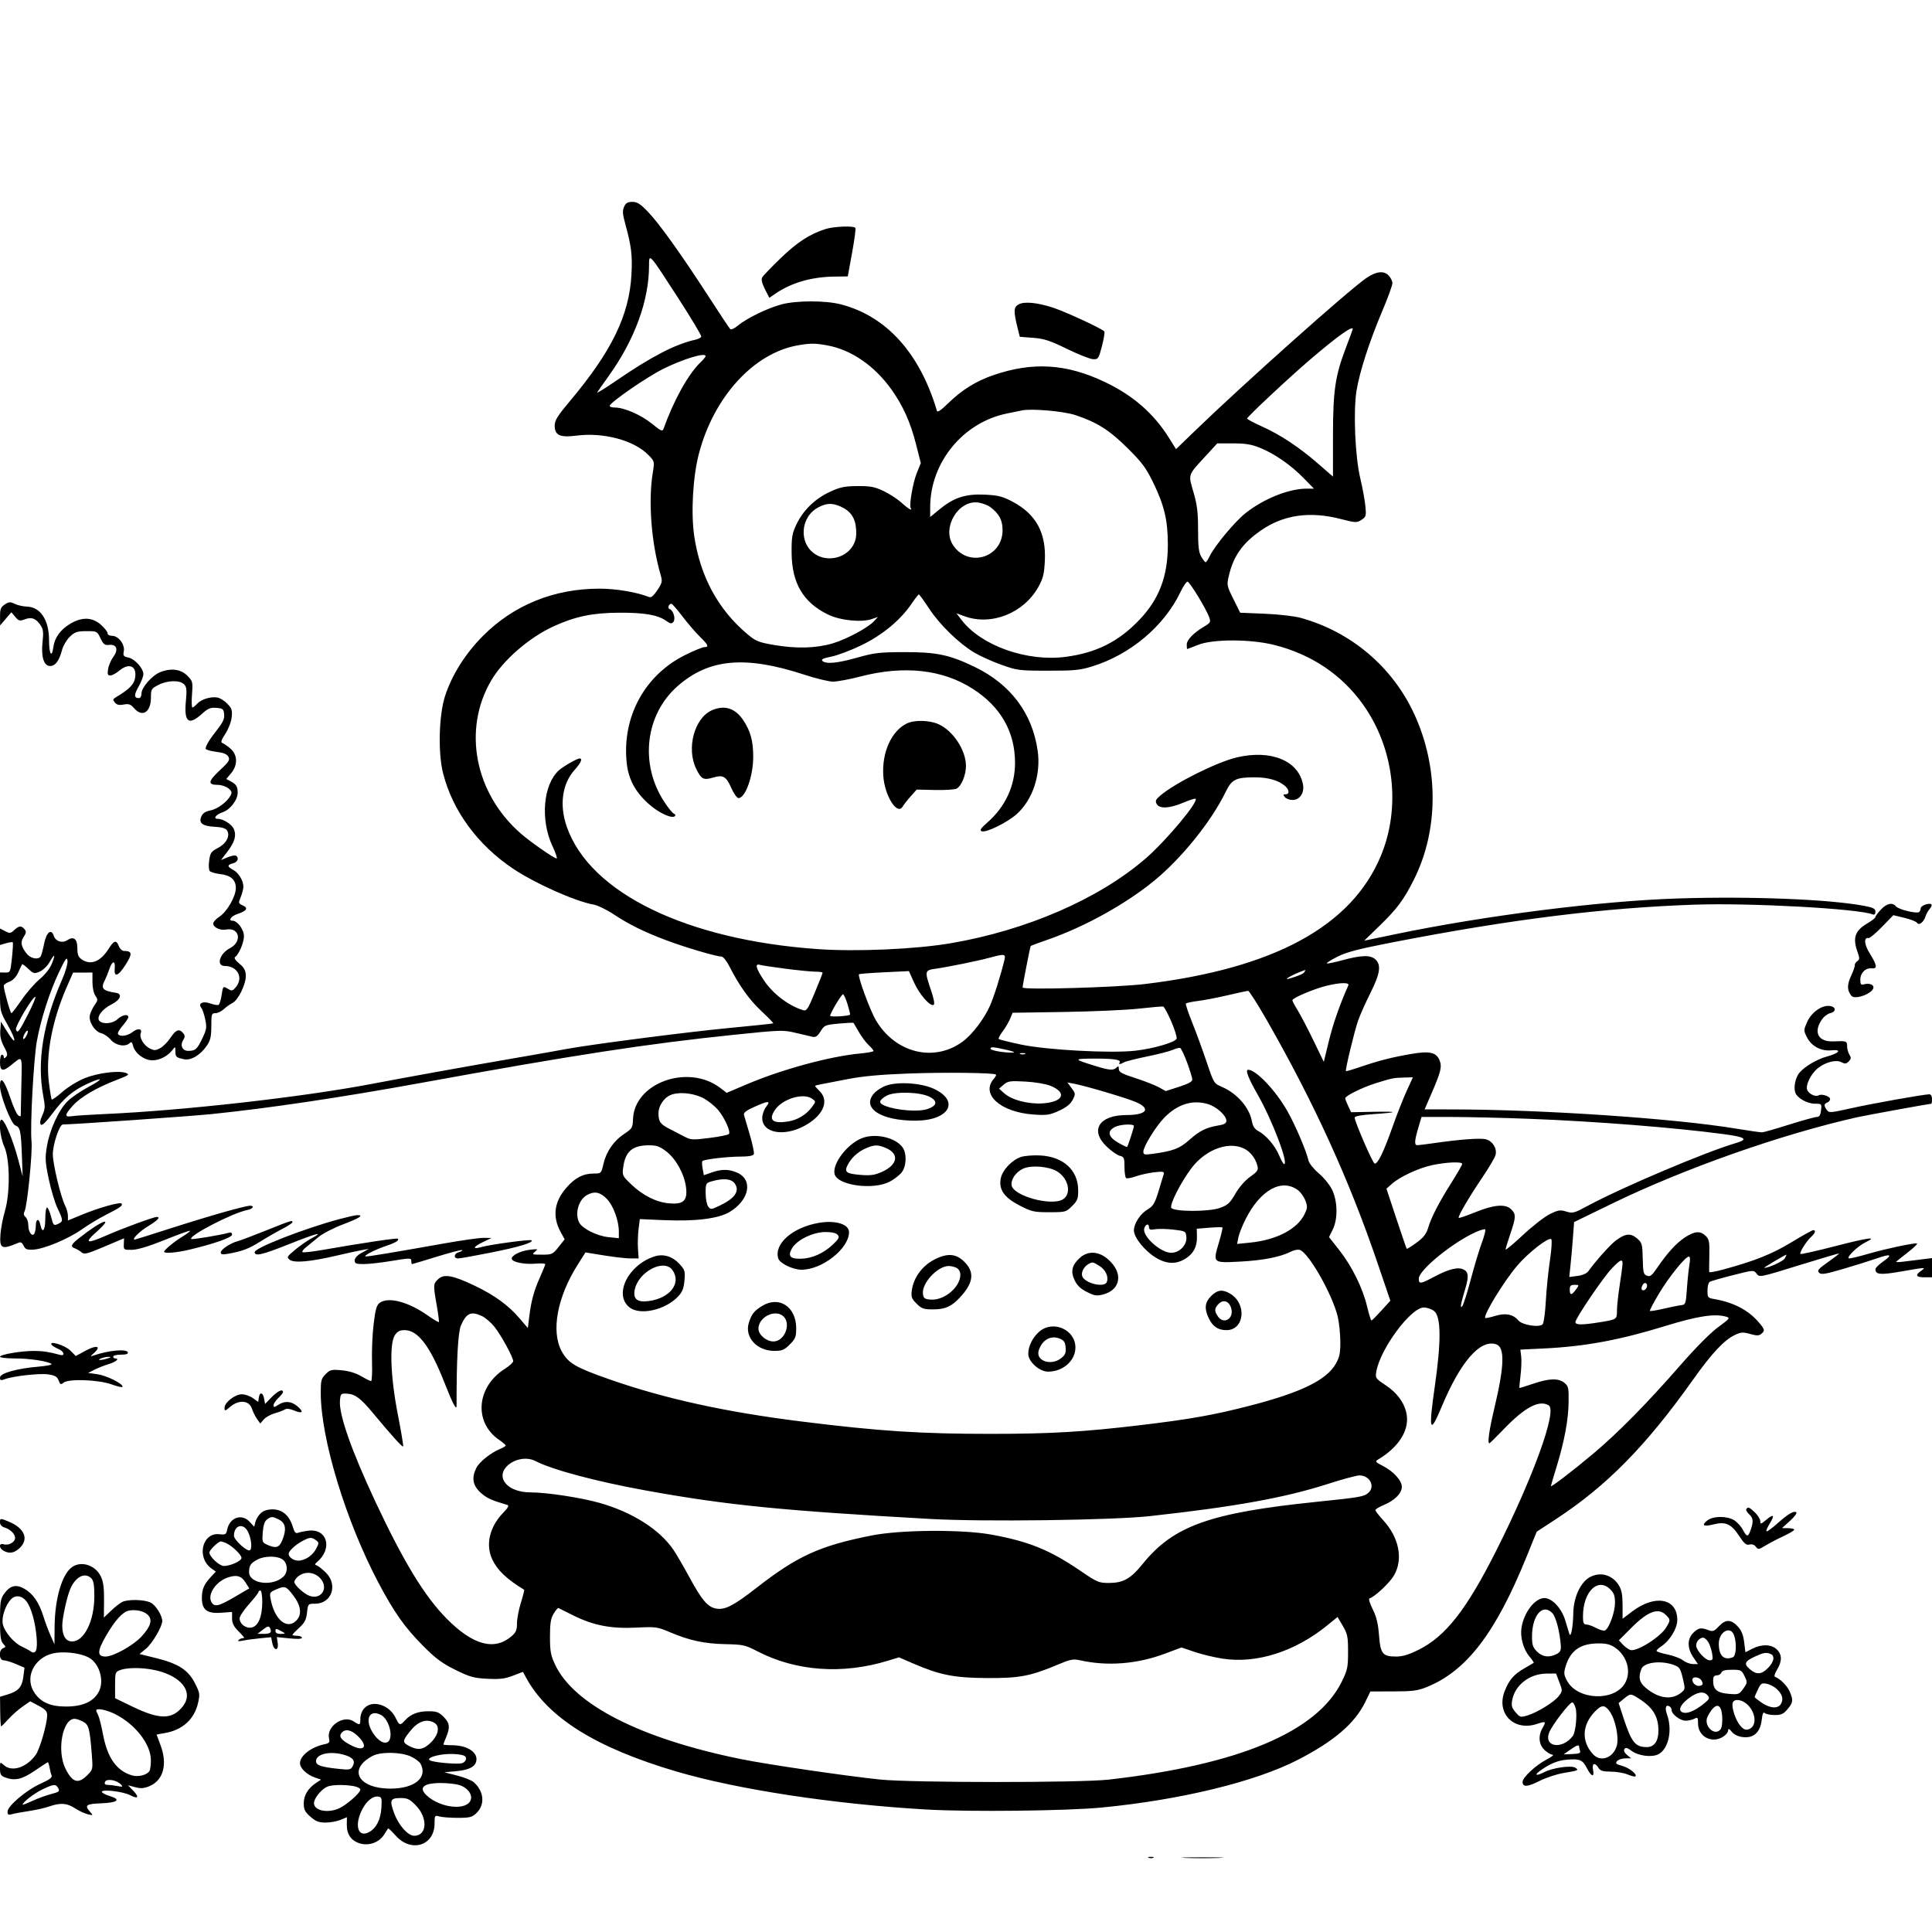 <svg version="1.1" width="1024" height="1024" xmlns="http://www.w3.org/2000/svg"><path d="M330.787 109.567 C 329.845 111.635,329.973 113.436,331.445 118.817 C 334.679 130.640,335.239 135.297,334.674 145.672 C 333.511 167.058,324.216 186.190,302.323 212.269 C 295.483 220.416,294.000 222.786,294.000 225.568 C 294.000 230.726,296.768 232.007,305.500 230.890 C 319.989 229.037,336.168 233.409,343.733 241.222 C 346.940 244.533,346.958 244.610,345.989 250.530 C 343.518 265.623,345.180 287.477,350.095 304.500 C 351.163 308.199,351.037 308.822,348.427 312.781 C 346.468 315.753,345.129 316.873,344.052 316.446 C 337.535 313.857,326.569 312.000,317.798 312.000 C 293.660 312.000,272.350 320.629,256.000 337.023 C 246.636 346.413,239.485 357.768,235.864 369.000 C 232.615 379.077,232.104 399.021,234.821 409.763 C 239.873 429.740,253.151 447.848,272.000 460.462 C 283.598 468.224,304.851 477.706,314.500 479.424 C 316.700 479.816,321.425 482.075,325.000 484.444 C 333.279 489.932,341.055 493.784,353.000 498.314 C 362.703 501.995,379.661 507.000,382.429 507.000 C 383.279 507.000,385.155 509.347,386.626 512.250 C 391.777 522.416,397.152 529.912,403.646 535.988 C 407.255 539.364,410.048 542.249,409.854 542.399 C 409.659 542.550,398.925 543.678,386.000 544.906 C 363.995 546.997,311.455 553.798,299.742 556.073 C 296.859 556.632,284.375 558.837,272.000 560.971 C 246.902 565.300,215.918 570.888,197.000 574.497 C 160.170 581.524,96.886 588.651,55.000 590.489 C 47.575 590.814,40.038 591.308,38.250 591.586 C 34.032 592.241,34.120 590.979,38.646 585.970 C 42.784 581.390,51.111 576.509,61.804 572.395 C 68.273 569.906,68.845 569.483,66.804 568.698 C 63.051 567.255,51.873 568.659,44.902 571.450 C 41.313 572.887,36.062 576.103,33.158 578.643 C 30.269 581.171,27.693 583.027,27.434 582.768 C 27.176 582.509,26.484 578.374,25.897 573.578 C 24.147 559.271,27.632 540.781,35.424 523.033 L 38.731 515.500 43.866 515.488 L 49.000 515.476 49.000 520.516 C 49.000 523.440,49.648 526.480,50.544 527.759 C 51.956 529.775,51.922 530.199,50.144 532.731 C 49.075 534.254,47.945 536.643,47.634 538.041 C 46.867 541.480,50.187 546.758,53.666 547.631 C 55.167 548.008,57.471 549.595,58.786 551.158 C 61.338 554.191,66.525 555.075,68.745 552.855 C 69.604 551.996,70.055 552.370,70.554 554.358 C 71.556 558.350,76.468 562.001,80.827 561.993 C 84.649 561.987,88.990 559.716,91.484 556.420 C 92.870 554.587,92.938 554.622,92.968 557.191 C 93.004 560.233,93.303 560.509,97.550 561.418 C 101.254 562.211,106.292 559.175,109.726 554.078 C 111.542 551.384,112.000 549.323,112.000 543.852 C 112.000 537.473,112.151 537.000,114.186 537.000 C 115.388 537.000,117.396 536.037,118.648 534.861 C 119.900 533.684,121.954 532.222,123.213 531.611 C 126.235 530.143,130.412 521.559,130.285 517.078 C 130.207 514.332,129.420 512.878,126.842 510.724 C 124.714 508.946,123.903 507.671,124.610 507.216 C 126.545 505.969,129.203 499.826,129.301 496.375 C 129.401 492.853,125.890 488.000,123.242 488.000 C 120.752 488.000,122.546 485.535,125.826 484.449 C 130.799 482.804,131.768 481.307,128.751 479.933 C 126.294 478.813,126.251 478.644,127.599 475.417 C 128.370 473.573,129.000 471.127,129.000 469.982 C 129.000 466.784,126.453 462.580,123.585 461.046 C 120.339 459.309,120.317 458.388,123.500 457.589 C 125.988 456.965,126.866 454.654,125.044 453.527 C 124.518 453.202,122.523 453.590,120.611 454.389 L 117.134 455.842 120.434 451.519 C 124.340 446.401,125.354 443.060,124.045 439.617 C 123.067 437.047,118.415 434.000,115.466 434.000 C 112.720 434.000,114.414 431.707,118.060 430.487 C 122.021 429.163,126.007 423.938,125.985 420.102 C 125.966 416.914,125.175 415.655,122.209 414.093 L 119.918 412.886 122.459 409.866 C 126.145 405.486,125.969 399.993,122.037 396.685 C 120.407 395.313,118.497 393.999,117.793 393.764 C 116.885 393.462,117.354 392.064,119.401 388.971 C 121.021 386.523,122.506 382.691,122.781 380.249 C 123.203 376.506,122.889 375.493,120.544 373.046 C 119.043 371.479,116.676 369.980,115.283 369.714 C 111.793 369.047,106.660 370.613,104.495 373.006 C 103.502 374.103,102.370 375.000,101.979 375.000 C 101.587 375.000,101.491 371.874,101.764 368.054 C 102.244 361.350,102.154 361.000,99.207 358.054 C 95.743 354.589,90.416 353.964,84.702 356.351 C 80.462 358.123,75.000 364.418,75.000 367.535 C 75.000 369.015,74.424 370.000,73.559 370.000 C 70.978 370.000,70.959 368.276,73.490 363.849 C 74.857 361.457,75.981 358.522,75.988 357.327 C 76.005 354.260,71.492 349.267,68.012 348.503 C 65.459 347.942,65.148 347.508,65.617 345.163 C 66.321 341.645,62.799 337.000,59.427 337.000 C 58.016 337.000,57.000 336.415,57.000 335.604 C 57.000 334.836,55.409 332.811,53.465 331.104 C 48.919 327.112,43.534 326.911,37.403 330.504 C 32.087 333.619,28.955 337.913,28.270 343.026 C 27.465 349.029,26.000 346.695,26.000 339.409 C 26.000 328.602,21.489 321.737,14.236 321.505 C 12.181 321.439,9.281 320.785,7.791 320.051 C 5.454 318.900,4.733 318.945,2.541 320.381 C 0.404 321.781,0.004 322.798,0.027 326.773 L 0.054 331.500 3.035 328.000 L 6.017 324.500 8.076 326.944 C 9.930 329.145,10.439 329.273,13.201 328.230 C 16.790 326.875,19.179 327.818,21.627 331.554 C 22.906 333.505,23.108 335.331,22.570 340.081 C 21.674 348.008,23.213 353.000,26.554 353.000 C 29.341 353.000,31.373 350.264,32.903 344.452 C 33.489 342.226,35.344 339.087,37.025 337.476 C 39.665 334.947,40.861 334.543,45.770 334.523 C 51.384 334.500,51.480 334.549,53.267 338.316 C 54.771 341.486,55.518 342.079,57.676 341.816 C 61.799 341.314,62.955 344.217,60.147 348.016 C 58.887 349.720,57.604 352.663,57.297 354.557 C 56.840 357.374,57.054 358.000,58.475 358.000 C 59.430 358.000,61.548 356.875,63.182 355.500 C 68.511 351.016,72.774 353.061,71.562 359.520 C 70.931 362.883,68.333 365.454,61.367 369.605 C 59.764 370.560,59.701 370.934,60.895 372.374 C 61.904 373.590,63.162 373.873,65.561 373.423 C 68.279 372.913,69.234 373.254,71.103 375.403 C 75.454 380.408,80.000 377.490,80.000 369.692 C 80.000 365.280,80.204 364.937,83.960 363.020 C 88.818 360.542,95.235 360.378,97.530 362.673 C 98.931 364.074,99.090 365.542,98.512 371.713 C 97.479 382.736,99.975 384.728,106.939 378.436 C 110.245 375.450,111.501 374.923,114.692 375.186 C 118.137 375.470,118.529 375.795,118.802 378.595 C 119.032 380.951,118.175 382.865,115.209 386.616 C 111.081 391.838,109.000 395.258,109.000 396.819 C 109.000 397.342,111.477 398.079,114.504 398.457 C 118.491 398.955,120.296 399.685,121.058 401.108 C 121.960 402.794,121.305 403.818,116.401 408.383 C 110.242 414.114,110.006 416.000,115.448 416.000 C 117.280 416.000,119.788 416.818,121.022 417.817 C 122.888 419.328,123.079 419.984,122.156 421.709 C 120.338 425.105,115.188 428.874,111.392 429.586 C 109.031 430.029,107.484 431.037,106.774 432.596 C 105.136 436.191,107.198 437.853,113.730 438.203 C 117.643 438.412,119.609 439.003,120.358 440.197 C 122.127 443.015,119.967 447.123,115.499 449.441 C 111.957 451.279,111.429 452.029,110.875 456.008 C 110.532 458.479,110.651 461.005,111.141 461.622 C 111.631 462.239,114.068 462.973,116.557 463.253 C 122.281 463.899,125.000 466.282,125.000 470.654 C 125.000 475.111,120.377 483.182,116.291 485.861 C 114.481 487.048,113.000 488.673,113.000 489.474 C 113.000 491.529,116.740 493.283,119.851 492.688 C 126.930 491.335,128.536 499.120,121.888 502.558 C 116.323 505.435,114.436 512.000,119.173 512.000 C 125.877 512.000,129.140 518.167,125.065 523.139 C 123.391 525.182,122.854 525.332,121.079 524.250 C 118.199 522.495,118.198 522.496,117.446 527.512 C 117.074 529.994,116.369 532.272,115.879 532.575 C 115.389 532.878,113.416 532.557,111.495 531.862 C 107.523 530.426,104.770 531.780,106.727 534.208 C 107.300 534.918,108.221 537.658,108.773 540.294 C 109.664 544.554,109.497 545.670,107.272 550.294 C 104.432 556.198,103.580 556.963,99.817 556.985 C 96.620 557.003,95.293 554.106,97.142 551.144 C 98.134 549.556,98.119 548.848,97.067 547.581 C 94.976 545.061,93.221 545.710,90.338 550.065 C 88.858 552.301,86.377 554.788,84.824 555.591 C 82.354 556.868,81.648 556.869,79.195 555.601 C 76.135 554.019,73.736 549.852,74.595 547.613 C 75.531 545.174,73.091 544.783,70.355 546.935 C 67.616 549.090,63.536 549.677,62.537 548.060 C 62.217 547.543,63.316 545.571,64.978 543.678 C 66.640 541.785,68.000 539.733,68.000 539.118 C 68.000 537.264,64.779 537.859,62.323 540.167 C 59.801 542.535,54.661 543.061,52.747 541.147 C 50.865 539.265,54.074 534.837,59.128 532.341 C 63.820 530.025,65.083 526.767,61.500 526.225 C 54.449 525.158,53.295 523.913,55.470 519.721 C 56.191 518.331,57.315 515.575,57.968 513.597 C 59.432 509.161,61.240 508.878,60.814 513.151 C 60.306 518.247,62.584 517.554,66.509 511.418 C 70.269 505.540,70.112 504.053,65.725 504.015 C 64.749 504.007,63.523 502.875,63.000 501.500 C 61.683 498.036,60.428 498.362,57.554 502.914 C 53.221 509.779,48.003 511.792,43.223 508.443 C 41.507 507.242,41.000 505.898,41.000 502.550 C 41.000 497.596,39.055 496.079,35.604 498.340 C 32.949 500.080,29.428 498.923,28.503 496.008 C 27.224 491.981,24.581 494.112,23.390 500.129 C 22.780 503.213,21.966 506.246,21.581 506.868 C 20.331 508.892,16.218 508.092,14.114 505.418 C 11.091 501.575,10.708 499.376,12.565 496.541 C 13.913 494.484,13.996 493.701,12.996 492.495 C 11.339 490.498,10.043 490.611,7.533 492.969 C 5.641 494.746,5.170 494.801,2.718 493.529 L -0.000 492.119 0.000 496.489 L 0.000 500.860 3.184 499.947 C 4.935 499.445,6.547 499.214,6.766 499.433 C 6.985 499.652,6.790 503.357,6.332 507.666 C 5.515 515.358,5.450 515.499,2.750 515.461 L -0.000 515.421 -0.000 525.741 C -0.000 535.953,0.043 536.136,4.034 543.180 C 8.864 551.703,8.760 554.835,3.907 547.000 L 0.500 541.500 0.170 546.000 C -0.069 549.265,0.471 551.661,2.139 554.731 C 3.947 558.058,4.177 559.223,3.219 560.181 C 2.281 561.119,2.000 561.123,2.000 560.200 C 2.000 559.540,1.550 559.000,1.000 559.000 C 0.450 559.000,0.000 560.800,0.000 563.000 C 0.000 567.699,1.435 568.136,5.673 564.726 C 12.193 559.482,11.678 558.519,11.313 575.275 C 11.131 583.649,10.986 590.893,10.991 591.372 C 10.996 591.852,10.351 591.706,9.557 591.047 C 8.764 590.389,6.938 586.317,5.500 582.000 C 2.335 572.498,-0.000 569.780,-0.000 575.600 C 0.000 580.533,5.962 595.840,8.158 596.545 C 10.655 597.345,11.123 599.455,11.584 612.000 L 12.007 623.500 9.618 614.500 C 7.060 604.860,2.927 594.691,1.112 593.569 C -0.961 592.288,-0.151 602.416,2.235 607.623 C 5.282 614.271,5.458 632.248,2.573 642.000 C 1.515 645.575,0.464 651.086,0.236 654.247 C -0.319 661.962,0.844 662.481,10.007 658.609 C 10.990 658.194,11.862 658.759,12.516 660.236 C 13.337 662.093,14.237 662.470,17.520 662.334 C 23.167 662.101,36.148 656.703,43.377 651.584 C 46.745 649.199,52.425 645.766,56.000 643.955 C 63.739 640.035,65.143 639.041,64.472 637.955 C 63.817 636.896,52.504 640.058,43.250 643.887 L 36.000 646.887 36.000 644.394 C 36.000 643.023,35.357 640.657,34.571 639.137 C 32.253 634.654,28.000 616.983,28.000 611.833 C 28.000 606.480,31.520 596.003,33.322 595.994 C 39.173 595.964,100.587 591.666,112.367 590.462 C 142.278 587.404,180.637 581.695,222.500 574.073 C 305.070 559.038,342.590 553.269,389.164 548.447 C 413.852 545.891,415.088 545.852,421.664 547.427 C 425.424 548.327,429.476 549.274,430.669 549.531 C 432.313 549.885,433.344 549.179,434.929 546.615 C 436.921 543.392,437.373 543.200,444.584 542.524 C 448.745 542.134,452.260 541.969,452.396 542.158 C 452.533 542.346,453.806 544.525,455.227 547.000 C 456.647 549.475,458.977 552.591,460.405 553.924 C 461.832 555.258,463.000 556.656,463.000 557.031 C 463.000 557.406,459.811 558.009,455.913 558.371 C 439.937 559.856,414.560 566.750,395.827 574.694 L 385.154 579.220 381.759 576.629 C 364.759 563.663,336.188 573.883,335.509 593.173 C 335.349 597.727,335.080 598.174,330.795 601.012 C 325.244 604.689,321.340 610.373,319.809 617.008 C 318.671 621.936,318.607 622.000,314.796 622.000 C 309.131 622.000,304.925 624.142,300.322 629.371 C 293.655 636.946,292.637 644.836,297.251 653.176 L 299.285 656.852 296.059 660.926 C 292.972 664.823,292.589 665.000,287.225 665.000 C 281.972 665.000,281.740 664.901,283.559 663.430 C 285.372 661.964,285.185 661.896,280.742 662.412 C 275.663 663.001,270.697 665.590,271.281 667.343 C 271.844 669.033,278.031 670.235,283.750 669.766 C 286.637 669.529,289.000 669.648,289.000 670.029 C 289.000 670.411,287.715 673.598,286.145 677.112 C 282.967 684.222,281.487 689.719,280.467 698.203 L 279.781 703.907 275.444 698.826 C 269.460 691.815,262.100 686.461,251.490 681.399 C 239.982 675.909,235.319 675.076,232.250 677.962 C 229.590 680.463,229.561 680.991,231.487 691.931 C 232.303 696.569,232.804 700.529,232.601 700.732 C 232.399 700.935,229.644 699.288,226.481 697.071 C 216.346 689.972,205.951 687.245,201.338 690.476 C 199.614 691.684,199.014 693.727,198.039 701.726 C 197.383 707.102,196.993 716.113,197.173 721.752 C 197.353 727.391,197.130 732.003,196.678 732.002 C 196.226 732.001,193.864 730.832,191.428 729.405 C 188.591 727.742,184.877 726.618,181.086 726.274 C 175.694 725.785,174.943 725.966,172.586 728.323 C 170.276 730.633,170.000 731.689,170.004 738.205 C 170.017 762.543,183.262 806.124,200.629 838.974 C 208.816 854.462,214.476 862.483,223.992 872.086 C 230.879 879.036,234.174 881.500,241.286 885.017 C 249.015 888.840,251.059 889.413,258.286 889.783 C 264.864 890.121,267.562 889.799,271.833 888.167 L 277.167 886.129 278.833 889.186 C 290.422 910.444,315.838 926.334,358.295 938.867 C 390.846 948.475,441.805 956.237,491.000 959.080 C 513.901 960.404,565.529 959.819,584.000 958.026 C 625.833 953.967,665.236 944.388,687.807 932.792 C 707.094 922.882,718.114 913.428,723.642 902.047 L 726.336 896.500 738.418 896.485 C 748.605 896.473,751.379 896.117,756.105 894.218 C 777.252 885.718,792.661 865.632,809.081 825.163 L 814.493 811.827 824.496 805.286 C 851.614 787.557,872.419 766.398,897.540 731.000 C 907.309 717.234,913.864 710.241,919.512 707.561 C 922.718 706.040,923.814 705.968,927.603 707.029 C 931.090 708.005,932.295 708.000,933.493 707.006 C 935.606 705.252,935.426 704.555,931.792 700.416 C 926.381 694.253,918.643 690.271,908.750 688.558 C 905.169 687.939,905.000 687.733,905.000 684.014 C 905.000 681.871,905.511 679.802,906.135 679.416 C 906.760 679.030,912.272 677.444,918.385 675.891 C 929.491 673.071,929.501 673.070,931.048 675.092 C 932.581 677.096,932.795 677.053,953.529 670.622 C 965.042 667.051,974.575 664.242,974.714 664.380 C 974.852 664.518,972.225 666.563,968.877 668.924 C 963.765 672.530,963.006 673.433,964.145 674.563 C 965.281 675.690,967.361 675.362,977.000 672.537 C 983.325 670.684,991.179 668.223,994.453 667.068 C 1002.127 664.361,1003.407 664.870,998.197 668.559 C 995.912 670.176,994.033 672.007,994.021 672.628 C 993.965 675.588,996.611 675.845,1007.517 673.940 C 1020.837 671.614,1021.004 671.608,1018.223 673.557 C 1014.926 675.866,1015.511 677.000,1020.000 677.000 L 1024.000 677.000 1024.000 671.906 L 1024.000 666.812 1018.750 667.459 C 1015.862 667.814,1011.475 668.364,1009.000 668.680 C 1006.525 668.997,1004.725 669.015,1005.000 668.721 C 1005.275 668.427,1008.166 666.119,1011.425 663.593 C 1014.683 661.067,1016.708 659.000,1015.925 659.000 C 1012.964 659.001,999.097 661.981,990.604 664.442 C 985.749 665.849,981.063 667.000,980.192 667.000 C 977.876 667.000,984.459 660.485,988.909 658.372 C 995.520 655.234,990.454 655.902,972.550 660.529 C 962.780 663.054,954.558 664.892,954.279 664.613 C 953.601 663.934,957.421 657.834,959.968 655.529 C 962.130 653.572,962.613 652.000,961.053 652.000 C 960.532 652.000,955.326 654.898,949.486 658.440 C 939.178 664.690,930.107 668.310,913.250 672.899 C 909.263 673.984,905.955 674.564,905.900 674.186 C 905.845 673.809,905.882 669.824,905.982 665.332 C 906.140 658.247,905.888 656.888,904.082 655.082 C 901.232 652.232,898.142 652.469,892.921 655.938 C 888.342 658.981,883.704 664.098,878.171 672.210 C 875.524 676.092,874.599 676.787,872.914 676.164 C 871.102 675.494,870.848 674.464,870.685 667.116 C 870.511 659.317,870.328 658.676,867.609 656.339 C 864.224 653.429,861.335 653.760,856.234 657.641 C 853.308 659.867,845.522 668.599,841.878 673.740 C 841.026 674.942,838.827 675.907,836.118 676.265 L 831.736 676.845 832.395 670.673 C 832.758 667.278,833.335 660.725,833.677 656.112 L 834.299 647.723 854.400 637.949 C 892.762 619.294,944.412 601.104,984.500 592.131 C 988.839 591.159,1022.645 585.000,1023.636 585.000 C 1023.836 585.000,1024.000 583.875,1024.000 582.500 C 1024.000 581.007,1023.428 580.000,1022.579 580.000 C 1019.719 580.000,991.592 585.027,980.704 587.484 C 970.240 589.845,969.417 589.900,968.250 588.315 C 966.608 586.085,966.672 585.063,968.500 584.362 C 969.325 584.045,970.000 583.208,970.000 582.501 C 970.000 581.076,965.457 579.599,963.945 580.534 C 962.415 581.480,959.092 580.040,957.971 577.946 C 956.679 575.531,959.707 569.162,963.607 566.094 C 967.660 562.906,973.214 561.509,975.969 562.984 C 977.836 563.983,978.516 563.912,979.847 562.581 C 981.172 561.256,981.241 560.616,980.230 558.997 C 979.554 557.914,979.000 555.896,979.000 554.514 C 979.000 551.762,978.665 551.642,971.836 551.957 C 963.563 552.337,960.872 546.940,965.885 540.024 C 966.873 538.662,968.765 537.292,970.090 536.979 C 973.414 536.194,973.165 533.576,969.729 533.182 C 965.518 532.698,960.068 536.592,957.809 541.699 C 955.928 545.952,955.924 546.182,957.686 549.709 C 960.098 554.538,965.199 557.256,970.773 556.681 C 976.483 556.092,974.831 558.255,968.231 560.007 C 963.189 561.345,956.612 565.212,953.785 568.500 C 951.688 570.940,950.568 576.064,951.494 578.982 C 952.436 581.950,957.775 584.992,962.049 584.996 C 965.516 585.000,965.589 585.081,965.190 588.500 C 964.893 591.046,964.293 592.000,962.989 592.000 C 962.004 592.000,955.416 593.821,948.349 596.046 C 941.282 598.272,934.825 600.125,934.000 600.165 C 933.175 600.205,926.875 599.307,920.000 598.170 C 887.295 592.757,817.340 588.041,769.288 588.009 L 755.076 588.000 758.649 579.750 C 763.718 568.047,764.380 565.331,762.982 561.957 C 761.223 557.711,757.695 556.936,747.870 558.636 C 737.663 560.402,730.813 562.148,721.081 565.466 C 717.001 566.857,713.535 567.869,713.380 567.713 C 712.880 567.214,717.816 546.685,719.802 541.000 C 720.859 537.975,723.811 531.346,726.362 526.270 C 731.533 515.979,732.196 511.393,728.939 508.445 C 726.319 506.073,721.387 506.224,711.334 508.982 C 707.154 510.129,703.523 510.856,703.266 510.599 C 703.008 510.342,705.567 508.733,708.951 507.025 C 713.738 504.608,720.257 502.919,738.302 499.417 C 801.302 487.192,850.102 481.118,898.500 479.480 C 927.744 478.489,984.567 481.594,992.432 484.612 C 993.530 485.034,994.000 484.622,994.000 483.237 C 994.000 481.625,992.940 481.057,988.250 480.159 C 969.865 476.640,928.236 474.970,889.500 476.197 C 848.191 477.506,786.662 485.307,738.782 495.307 L 723.065 498.589 731.335 490.545 C 740.539 481.592,744.030 476.894,749.361 466.288 C 762.577 439.998,762.649 406.752,749.552 378.407 C 738.012 353.429,716.154 334.902,689.500 327.507 C 686.101 326.563,677.824 325.605,670.407 325.296 L 657.315 324.750 653.721 317.488 C 650.189 310.348,650.149 310.135,651.394 304.863 C 653.816 294.597,658.702 287.775,668.444 281.059 C 680.295 272.888,694.156 270.888,710.339 275.016 C 718.590 277.121,719.130 277.145,721.616 275.516 C 724.052 273.920,724.189 273.429,723.673 268.153 C 723.369 265.044,722.154 258.450,720.973 253.500 C 718.241 242.051,717.211 218.240,718.969 207.179 C 720.542 197.278,725.808 180.965,732.607 164.923 C 735.573 157.926,738.000 151.256,738.000 150.101 C 738.000 148.945,737.053 147.053,735.896 145.896 C 733.315 143.315,729.252 143.860,724.013 147.491 C 714.324 154.206,658.649 203.885,632.914 228.780 L 623.321 238.059 619.719 232.280 C 611.549 219.169,600.542 209.565,585.500 202.423 C 565.121 192.746,547.333 191.671,526.456 198.853 C 517.157 202.052,509.679 206.739,502.252 214.026 C 498.910 217.305,496.861 218.689,496.610 217.837 C 487.595 187.265,469.860 167.579,445.705 161.330 C 437.546 159.220,422.290 159.210,414.283 161.311 C 407.000 163.221,395.667 168.726,391.094 172.575 C 389.231 174.142,387.512 174.905,387.007 174.390 C 386.527 173.900,381.374 166.143,375.555 157.152 C 361.085 134.790,349.478 118.569,343.443 112.274 C 339.394 108.051,337.746 107.000,335.172 107.000 C 332.691 107.000,331.690 107.586,330.787 109.567 M437.500 121.404 C 429.252 124.024,422.517 128.399,413.805 136.797 C 408.869 141.556,404.442 146.174,403.968 147.060 C 403.390 148.140,403.872 150.186,405.430 153.262 L 407.753 157.852 411.375 155.391 C 419.511 149.862,430.197 146.782,441.833 146.610 L 449.333 146.500 451.608 134.059 C 452.859 127.217,453.657 121.255,453.382 120.809 C 452.619 119.575,442.010 119.972,437.500 121.404 M359.445 157.957 C 366.366 168.658,371.876 177.871,371.690 178.431 C 371.503 178.991,370.034 179.738,368.425 180.091 C 358.008 182.377,345.124 189.059,326.614 201.772 C 320.627 205.885,316.084 208.673,316.519 207.970 C 316.954 207.266,319.692 203.370,322.603 199.313 C 336.395 180.089,344.000 159.308,344.000 140.844 C 344.000 133.996,343.814 133.790,359.445 157.957 M540.000 161.281 C 537.226 162.741,537.110 164.766,539.298 173.628 L 540.500 178.500 547.570 179.051 C 553.443 179.509,556.484 180.503,565.543 184.928 C 571.540 187.857,577.742 190.309,579.326 190.377 C 582.071 190.494,582.291 190.175,584.036 183.547 C 585.043 179.723,585.618 176.191,585.315 175.700 C 584.515 174.406,565.262 165.441,558.368 163.152 C 550.042 160.388,543.049 159.676,540.000 161.281 M717.000 174.400 C 717.000 174.619,715.470 178.782,713.600 183.650 C 707.667 199.096,706.519 206.769,706.509 231.050 L 706.500 252.600 698.500 245.649 C 688.476 236.938,678.590 230.408,668.688 225.956 C 664.461 224.055,661.002 222.198,661.001 221.829 C 661.000 220.922,683.332 200.032,694.500 190.492 C 708.845 178.240,717.000 172.407,717.000 174.400 M438.566 183.084 C 451.213 185.394,463.527 193.873,472.503 206.453 C 478.619 215.023,482.566 223.833,485.539 235.554 L 488.049 245.451 485.919 250.701 C 483.875 255.737,481.793 267.688,482.688 269.250 C 483.717 271.045,481.438 269.725,477.741 266.385 C 475.541 264.397,471.211 261.596,468.120 260.160 C 463.433 257.983,461.146 257.564,454.348 257.635 C 447.463 257.706,445.186 258.193,439.690 260.764 C 431.867 264.425,425.615 270.551,422.097 278.000 C 419.845 282.769,419.509 284.763,419.570 293.000 C 419.688 309.071,425.690 319.274,438.801 325.693 C 445.248 328.850,456.620 330.025,462.129 328.105 L 465.315 326.994 463.410 329.100 C 460.226 332.617,448.916 338.729,441.458 340.961 C 432.638 343.600,422.198 343.902,410.308 341.862 C 402.105 340.454,400.592 339.845,396.240 336.201 C 380.654 323.151,371.086 305.515,367.947 284.050 C 366.164 271.856,367.224 252.879,370.367 240.732 C 378.212 210.410,399.495 187.070,423.000 183.012 C 429.608 181.871,431.988 181.882,438.566 183.084 M373.983 188.750 C 373.973 189.162,372.804 190.602,371.385 191.949 C 364.895 198.109,357.177 211.946,351.679 227.278 C 351.125 228.821,350.323 228.472,345.612 224.634 C 339.817 219.914,330.871 216.000,325.879 216.000 C 324.204 216.000,322.983 215.558,323.167 215.018 C 323.887 212.896,342.991 199.752,351.500 195.523 C 362.137 190.237,374.031 186.654,373.983 188.750 M570.000 220.015 C 581.525 223.859,587.998 227.959,597.622 237.510 C 605.407 245.237,607.416 247.951,611.336 256.032 C 617.111 267.936,618.966 275.823,618.985 288.540 C 619.010 305.433,614.395 317.597,603.755 328.676 C 592.755 340.132,581.161 345.944,564.962 348.125 C 544.447 350.885,520.070 342.269,509.615 328.561 L 506.953 325.072 511.227 326.631 C 525.554 331.855,542.837 324.893,550.514 310.804 C 552.901 306.421,553.472 304.024,553.798 297.000 C 554.476 282.377,549.082 272.521,536.826 265.988 C 531.506 263.152,529.207 262.548,522.367 262.189 C 512.090 261.649,505.793 263.603,498.399 269.625 L 493.000 274.023 493.015 268.762 C 493.082 244.938,510.606 223.706,534.000 219.102 C 537.025 218.507,540.400 217.813,541.500 217.559 C 546.412 216.429,563.720 217.920,570.000 220.015 M667.900 237.381 C 675.594 240.508,684.201 246.488,690.966 253.409 L 696.432 259.000 692.426 259.000 C 683.125 259.000,669.789 264.357,660.181 271.951 C 654.569 276.387,643.750 289.360,641.196 294.715 C 640.335 296.522,639.360 298.000,639.030 298.000 C 638.701 298.000,637.659 296.693,636.716 295.096 C 635.363 292.806,635.000 289.762,635.000 280.709 C 635.000 271.500,634.518 267.571,632.565 260.863 C 629.748 251.187,629.441 252.105,638.967 241.750 L 645.177 235.000 653.608 235.000 C 660.182 235.000,663.331 235.525,667.900 237.381 M524.852 268.739 C 529.570 272.261,531.385 275.667,531.385 281.000 C 531.385 295.570,513.325 301.083,505.181 289.000 C 499.055 279.912,507.793 264.949,518.413 266.341 C 520.566 266.623,523.463 267.702,524.852 268.739 M445.282 268.371 C 450.690 270.675,453.284 274.322,453.729 280.242 C 454.017 284.091,453.617 286.417,452.234 288.923 C 448.527 295.642,439.011 298.024,432.344 293.903 C 423.092 288.186,424.054 273.759,434.020 268.752 C 438.214 266.644,441.008 266.550,445.282 268.371 M635.160 316.332 C 637.722 320.573,640.280 325.365,640.843 326.981 C 641.802 329.730,641.631 330.060,638.184 332.119 C 632.478 335.526,629.000 339.150,629.000 341.687 C 629.000 342.959,629.112 344.000,629.250 343.999 C 629.388 343.999,631.975 343.006,635.000 341.792 C 642.733 338.689,662.589 338.676,675.097 341.766 C 694.892 346.656,711.165 357.551,722.498 373.500 C 738.939 396.639,742.595 427.860,731.880 453.626 C 716.369 490.925,675.274 513.272,607.000 521.536 C 591.939 523.359,541.998 524.780,542.003 523.385 C 542.007 522.113,546.013 501.653,546.317 501.349 C 546.457 501.209,550.606 499.687,555.536 497.966 C 574.960 491.185,596.500 479.252,611.638 466.886 C 626.256 454.944,641.999 435.411,649.604 419.780 C 652.882 413.043,654.970 412.000,665.181 412.000 C 672.156 412.000,677.879 413.675,681.213 416.693 C 683.442 418.710,683.529 421.000,681.378 421.000 C 680.049 421.000,679.980 421.271,681.000 422.500 C 681.685 423.325,683.529 424.000,685.099 424.000 C 688.922 424.000,691.452 420.214,690.609 415.754 C 688.231 403.172,673.631 397.193,655.608 401.421 C 645.077 403.891,623.139 414.805,615.088 421.579 C 612.562 423.705,612.199 424.504,613.044 426.082 C 614.496 428.795,619.736 428.558,627.139 425.442 C 630.482 424.035,633.430 423.097,633.691 423.358 C 635.315 424.982,618.001 445.676,607.187 455.036 C 582.484 476.416,544.122 493.087,503.835 499.950 C 485.369 503.095,454.148 504.483,433.702 503.066 C 364.031 498.239,312.820 473.379,300.474 438.393 C 296.379 426.787,297.908 415.428,304.556 408.069 C 307.828 404.448,308.909 402.000,307.235 402.000 C 305.827 402.000,298.527 406.186,296.153 408.355 C 287.891 415.904,286.320 434.538,292.781 448.346 C 294.494 452.006,295.497 455.000,295.011 455.000 C 293.695 455.000,281.162 446.276,276.000 441.767 C 251.602 420.455,245.090 386.705,260.352 360.662 C 266.720 349.796,280.596 337.778,293.560 331.900 C 305.022 326.703,314.001 324.838,328.000 324.748 C 341.386 324.661,348.649 325.902,353.036 329.025 C 355.321 330.653,355.963 330.750,356.909 329.610 C 358.229 328.019,356.876 323.459,354.888 322.796 C 353.640 322.380,354.470 320.000,355.863 320.000 C 356.273 320.000,358.920 323.038,361.747 326.750 C 364.573 330.462,368.711 335.279,370.943 337.453 C 375.379 341.776,375.897 343.000,373.287 343.000 C 372.345 343.000,367.788 344.876,363.159 347.169 C 341.742 357.779,329.695 379.884,332.138 404.090 C 333.014 412.762,336.494 419.423,343.491 425.818 C 348.904 430.765,356.198 434.194,357.756 432.523 C 358.165 432.085,357.894 431.511,357.154 431.248 C 356.413 430.984,354.044 428.041,351.889 424.707 C 338.921 404.643,342.049 378.610,359.233 363.577 C 375.808 349.078,395.006 347.362,426.264 357.583 C 432.444 359.604,439.300 361.267,441.500 361.278 C 443.700 361.289,450.188 360.079,455.919 358.588 C 479.196 352.535,499.698 354.803,515.781 365.211 C 530.464 374.712,537.959 387.900,537.988 404.282 C 538.009 416.436,532.890 427.525,523.404 435.876 C 519.747 439.095,519.098 440.100,520.362 440.585 C 522.674 441.473,534.019 435.881,538.955 431.422 C 547.381 423.810,551.774 410.507,549.998 397.983 C 547.171 378.054,535.706 362.754,516.681 353.522 C 503.311 347.035,496.338 345.575,479.000 345.635 C 466.191 345.678,463.334 346.014,454.500 348.516 C 443.891 351.520,437.711 352.111,435.894 350.294 C 435.083 349.483,436.357 348.874,440.643 348.021 C 443.864 347.381,451.000 344.684,456.500 342.029 C 467.582 336.680,477.225 328.722,483.079 320.094 C 484.960 317.321,486.725 315.053,487.000 315.055 C 487.275 315.058,489.750 318.464,492.500 322.626 C 498.192 331.239,508.141 340.924,516.372 345.865 C 519.455 347.716,525.920 350.634,530.739 352.348 C 539.144 355.340,540.149 355.467,555.500 355.483 C 569.466 355.498,572.453 355.204,579.000 353.172 C 599.171 346.912,617.139 331.740,625.701 313.740 C 627.208 310.572,628.904 308.124,629.470 308.300 C 630.037 308.477,632.597 312.091,635.160 316.332 M377.379 376.437 C 368.065 380.490,363.701 396.554,368.962 407.421 C 371.671 413.018,372.883 413.651,377.970 412.127 C 383.250 410.545,384.880 411.480,387.611 417.654 C 388.911 420.594,390.619 423.000,391.406 423.000 C 395.098 423.000,399.259 411.264,399.219 400.967 C 399.187 392.631,397.797 387.546,393.975 381.775 C 389.719 375.350,384.059 373.529,377.379 376.437 M480.500 383.519 C 472.397 387.588,467.372 398.846,468.163 411.155 C 468.846 421.782,475.594 432.476,478.457 427.466 C 479.031 426.461,480.933 424.033,482.684 422.070 L 485.868 418.500 495.568 418.714 C 500.903 418.831,506.049 418.509,507.003 417.998 C 509.607 416.605,512.003 410.753,511.978 405.849 C 511.936 397.609,505.186 387.353,497.509 383.865 C 492.622 381.645,484.558 381.481,480.500 383.519 M996.901 482.106 C 995.306 483.814,994.000 485.595,994.000 486.064 C 994.000 486.532,992.047 488.060,989.660 489.459 C 983.184 493.254,981.866 497.071,984.488 504.431 C 985.714 507.872,985.700 508.499,984.374 509.469 C 983.540 510.078,982.961 511.009,983.085 511.538 C 983.210 512.067,982.315 514.650,981.097 517.277 C 978.907 522.002,978.958 524.893,981.282 527.794 C 983.177 530.161,992.883 526.476,992.969 523.357 C 993.011 521.819,990.665 521.013,988.096 521.685 C 986.316 522.151,986.000 521.786,986.000 519.272 C 986.000 515.678,988.831 512.874,992.096 513.234 C 995.202 513.578,994.913 511.602,990.917 505.173 C 988.030 500.530,987.762 496.665,990.364 497.197 C 990.989 497.325,994.200 494.647,997.500 491.247 L 1003.500 485.064 1009.408 486.479 C 1012.657 487.257,1015.660 488.451,1016.082 489.132 C 1017.076 490.741,1019.635 488.765,1020.580 485.660 C 1020.941 484.472,1021.931 482.710,1022.779 481.744 C 1023.627 480.778,1024.045 479.711,1023.707 479.374 C 1022.627 478.294,1018.000 479.985,1018.000 481.460 C 1018.000 482.242,1017.588 483.137,1017.084 483.448 C 1015.634 484.344,1006.256 482.013,1004.943 480.431 C 1003.039 478.137,1000.022 478.765,996.901 482.106 M27.435 510.872 C 26.456 513.318,23.838 516.624,20.993 519.006 C 18.357 521.213,14.050 526.165,11.423 530.009 C 8.796 533.854,6.376 537.000,6.045 537.000 C 5.457 537.000,1.975 524.516,1.992 522.469 C 1.996 521.902,3.336 520.934,4.969 520.318 C 6.902 519.588,8.550 517.853,9.690 515.348 C 10.653 513.232,11.571 511.308,11.731 511.073 C 11.890 510.838,13.345 511.914,14.963 513.464 C 17.698 516.084,18.122 516.192,21.005 514.998 C 22.747 514.277,25.061 512.053,26.286 509.924 C 29.051 505.121,29.566 505.546,27.435 510.872 M532.381 508.750 C 530.456 516.801,526.789 528.414,524.679 533.139 C 521.558 540.128,515.288 548.343,510.242 552.054 C 495.103 563.187,474.653 558.205,464.299 540.862 C 461.205 535.679,454.423 517.243,455.292 516.375 C 455.526 516.140,461.577 515.668,468.736 515.325 L 481.754 514.703 484.463 520.738 C 487.297 527.053,493.098 533.676,494.848 532.594 C 495.500 532.191,494.991 529.383,493.434 524.807 C 489.995 514.695,490.086 514.249,495.750 513.465 C 502.221 512.570,518.394 509.277,524.500 507.612 C 532.427 505.450,533.145 505.554,532.381 508.750 M32.921 519.181 C 22.813 542.211,19.504 562.676,22.941 580.921 C 24.003 586.561,23.938 587.810,22.408 591.204 C 21.244 593.786,20.999 595.399,21.669 596.069 C 22.339 596.739,24.388 594.763,27.849 590.110 C 33.810 582.093,38.558 578.044,46.134 574.517 C 54.600 570.577,55.279 571.639,47.077 575.992 C 42.995 578.159,37.977 581.570,35.926 583.572 C 31.174 588.212,26.414 598.524,24.881 607.500 C 23.822 613.696,23.927 615.672,25.791 624.702 C 26.949 630.314,29.045 637.332,30.448 640.299 C 33.576 646.911,33.589 647.411,30.664 648.743 C 28.455 649.750,28.261 649.542,27.072 644.904 C 26.381 642.207,25.407 640.000,24.908 640.000 C 24.408 640.000,24.000 642.700,24.000 646.000 C 24.000 652.330,22.384 654.171,21.353 649.016 C 20.671 645.607,19.000 645.934,19.000 649.477 C 19.000 650.775,18.722 652.560,18.383 653.444 C 17.382 656.054,15.000 653.277,15.000 649.500 C 15.000 647.710,14.345 645.701,13.545 645.037 C 12.559 644.219,12.376 643.292,12.977 642.165 C 14.439 639.423,17.317 610.609,16.704 604.848 C 15.882 597.116,17.843 560.887,19.592 551.500 C 21.755 539.894,26.294 525.775,31.169 515.485 C 34.726 507.978,35.483 506.943,35.774 509.193 C 35.971 510.719,34.734 515.050,32.921 519.181 M416.458 513.459 C 423.036 514.306,430.123 515.000,432.208 515.000 C 434.294 515.000,436.000 515.253,436.000 515.563 C 436.000 515.873,434.140 520.609,431.866 526.088 C 428.158 535.023,427.514 535.982,425.616 535.398 C 417.933 533.032,409.660 526.741,404.941 519.674 C 400.652 513.250,399.936 510.545,402.750 511.391 C 403.712 511.681,409.881 512.611,416.458 513.459 M691.462 515.062 C 690.811 516.114,688.818 517.030,684.000 518.491 C 678.568 520.137,685.598 516.188,691.809 514.104 C 691.979 514.047,691.823 514.478,691.462 515.062 M714.653 522.250 C 710.255 532.050,706.572 542.563,704.359 551.639 L 701.638 562.796 695.990 551.148 C 692.884 544.742,689.141 537.596,687.672 535.270 C 686.202 532.943,685.000 530.631,685.000 530.132 C 685.000 528.934,696.542 524.066,703.216 522.450 C 710.358 520.720,715.379 520.633,714.653 522.250 M671.482 540.785 C 696.574 584.684,715.192 625.534,730.127 669.455 L 736.913 689.409 732.207 694.597 C 729.618 697.450,727.245 699.833,726.933 699.892 C 726.621 699.951,725.574 696.643,724.607 692.540 C 722.297 682.742,716.584 671.153,709.844 662.594 L 704.405 655.688 706.388 651.681 C 709.150 646.098,708.988 636.672,706.024 630.550 C 704.799 628.018,701.631 624.122,698.986 621.891 C 696.340 619.660,693.894 616.634,693.551 615.167 C 692.261 609.662,686.509 596.230,682.220 588.709 C 676.021 577.837,665.702 567.000,661.550 567.000 C 659.907 567.000,661.610 571.438,666.615 580.202 C 674.328 593.706,683.166 617.000,680.576 617.000 C 680.220 617.000,679.017 614.862,677.902 612.250 C 675.688 607.058,670.992 601.611,666.868 599.450 C 665.016 598.480,664.028 596.948,663.534 594.285 C 662.175 586.954,655.634 579.487,647.529 576.013 C 643.412 574.248,643.299 574.062,639.568 562.938 C 637.487 556.732,634.060 547.370,631.953 542.133 C 629.845 536.897,628.309 532.309,628.538 531.938 C 628.768 531.567,631.553 530.950,634.728 530.567 C 637.902 530.184,645.000 528.826,650.500 527.548 C 656.000 526.271,660.950 525.190,661.500 525.148 C 662.050 525.105,666.542 532.142,671.482 540.785 M449.207 532.250 C 450.095 535.138,450.697 537.626,450.546 537.781 C 449.761 538.584,440.001 539.147,440.009 538.389 C 440.025 536.947,445.970 527.000,446.816 527.000 C 447.243 527.000,448.319 529.362,449.207 532.250 M15.038 537.209 C 10.142 546.843,9.297 547.937,8.453 545.737 C 7.832 544.120,17.758 527.424,18.749 528.416 C 19.026 528.692,17.355 532.649,15.038 537.209 M620.805 541.414 C 622.643 545.681,623.913 549.784,623.627 550.530 C 622.887 552.457,611.218 555.843,601.638 556.910 C 588.667 558.355,554.760 556.527,541.211 553.651 C 535.002 552.334,529.669 551.003,529.360 550.694 C 529.051 550.384,529.951 548.619,531.361 546.771 C 532.770 544.923,534.550 541.921,535.317 540.098 L 536.710 536.785 564.105 536.357 C 579.172 536.121,596.900 535.334,603.500 534.608 C 610.100 533.882,615.942 533.371,616.481 533.471 C 617.021 533.572,618.967 537.146,620.805 541.414 M14.000 549.000 C 13.361 550.194,12.613 550.946,12.338 550.671 C 12.063 550.396,12.361 549.194,13.000 548.000 C 13.639 546.806,14.387 546.054,14.662 546.329 C 14.937 546.604,14.639 547.806,14.000 549.000 M533.500 556.441 C 536.828 557.192,538.338 557.841,536.890 557.898 C 532.523 558.069,525.000 556.782,525.000 555.864 C 525.000 554.730,526.309 554.818,533.500 556.441 M629.148 563.067 C 630.659 567.155,631.919 571.231,631.948 572.125 C 631.985 573.272,629.924 574.417,624.934 576.021 L 617.867 578.294 614.184 576.260 C 612.158 575.141,606.563 572.957,601.750 571.407 C 594.618 569.109,593.000 568.219,593.000 566.594 C 593.000 565.043,592.733 564.867,591.800 565.800 C 590.126 567.474,588.053 567.313,580.271 564.904 C 568.872 561.375,568.824 561.139,579.500 561.081 C 590.053 561.024,594.335 561.649,593.430 563.114 C 592.719 564.264,593.590 564.239,595.764 563.048 C 596.719 562.525,602.225 561.130,608.000 559.949 C 613.775 558.768,619.850 557.210,621.500 556.487 C 623.150 555.764,624.927 555.276,625.450 555.403 C 625.972 555.529,627.636 558.978,629.148 563.067 M543.250 558.662 C 542.563 558.940,541.438 558.940,540.750 558.662 C 540.063 558.385,540.625 558.158,542.000 558.158 C 543.375 558.158,543.938 558.385,543.250 558.662 M527.888 569.555 C 528.126 569.793,527.627 570.778,526.779 571.744 C 519.594 579.925,530.255 589.521,547.869 590.728 C 554.843 591.206,556.367 590.979,561.297 588.722 C 565.185 586.941,567.358 585.208,568.521 582.959 C 570.121 579.866,570.099 579.625,567.962 576.735 L 565.739 573.729 569.225 574.382 C 575.445 575.549,596.984 581.938,602.059 584.121 C 610.235 587.638,607.776 591.000,597.026 591.000 C 582.580 591.000,577.501 599.032,586.497 607.652 C 588.970 610.021,592.120 612.243,593.497 612.589 C 595.776 613.161,596.000 613.694,596.000 618.549 C 596.000 621.482,596.402 624.130,596.894 624.434 C 597.385 624.738,599.703 624.310,602.045 623.484 C 604.387 622.658,608.756 621.694,611.754 621.341 C 616.147 620.825,617.135 620.972,616.848 622.100 C 616.652 622.870,615.418 626.981,614.105 631.234 C 612.082 637.788,611.207 639.271,608.368 640.945 C 604.391 643.292,601.009 648.448,601.004 652.172 C 600.999 655.860,606.585 662.849,612.423 666.458 C 618.198 670.029,623.235 670.254,628.234 667.164 C 632.574 664.482,634.524 660.788,634.407 655.472 L 634.314 651.249 640.907 650.715 C 644.533 650.422,647.680 650.359,647.900 650.575 C 648.121 650.791,647.292 654.367,646.058 658.522 C 642.790 669.532,642.670 669.424,657.276 668.674 C 669.360 668.054,678.780 666.199,684.272 663.359 C 685.827 662.555,687.908 662.153,688.896 662.467 C 693.664 663.980,706.338 686.315,709.059 698.000 C 709.763 701.025,710.364 706.875,710.395 711.000 C 710.441 717.179,710.020 719.260,708.005 722.814 C 703.124 731.425,689.709 737.994,662.742 744.979 C 643.421 749.983,630.617 752.256,603.874 755.427 C 574.097 758.958,556.737 759.967,525.500 759.981 C 488.110 759.998,466.020 758.562,424.957 753.446 C 384.700 748.431,352.435 741.358,323.200 731.139 C 304.986 724.773,301.146 722.521,297.700 716.190 C 291.976 705.673,295.321 687.526,306.142 670.393 L 310.309 663.794 314.405 664.479 C 324.725 666.204,330.808 666.961,334.500 666.981 L 338.500 667.001 338.147 661.903 C 337.953 659.100,338.093 654.408,338.459 651.478 L 339.125 646.151 351.813 646.699 C 368.872 647.435,381.028 645.889,386.948 642.229 C 397.399 635.767,399.200 625.071,390.452 621.415 C 386.143 619.615,382.319 619.623,377.160 621.443 L 373.069 622.887 372.415 619.397 C 372.055 617.477,371.991 615.675,372.274 615.392 C 373.189 614.478,385.309 613.041,392.281 613.020 C 396.889 613.006,399.222 612.586,399.559 611.707 C 399.832 610.996,398.866 606.383,397.414 601.457 C 395.961 596.531,394.566 591.789,394.314 590.919 C 393.982 589.777,395.506 588.597,399.803 586.669 C 407.334 583.289,408.710 583.282,406.073 586.635 C 404.929 588.089,404.000 590.745,404.000 592.562 C 404.000 600.476,415.277 602.635,426.202 596.812 C 436.185 591.491,439.727 583.636,434.500 578.409 C 433.125 577.034,432.000 575.763,432.000 575.585 C 432.000 575.407,433.462 574.994,435.250 574.667 C 437.038 574.340,443.450 573.102,449.500 571.916 C 457.213 570.403,466.775 569.528,481.500 568.988 C 501.166 568.267,526.915 568.582,527.888 569.555 M745.549 578.250 C 743.722 582.237,740.316 590.900,737.980 597.500 C 733.240 610.891,730.135 617.212,728.556 616.685 C 727.483 616.328,718.001 594.461,718.000 592.343 C 718.000 591.592,721.420 590.953,727.750 590.521 C 741.513 589.582,741.542 589.023,727.814 589.280 L 716.129 589.500 714.564 586.216 C 713.704 584.410,713.000 582.569,713.000 582.125 C 713.000 580.848,721.884 576.441,729.000 574.186 C 737.550 571.478,738.664 571.253,744.185 571.116 L 748.870 571.000 745.549 578.250 M556.779 575.496 C 565.784 579.167,563.550 584.115,552.572 584.815 C 544.934 585.301,536.249 583.017,532.285 579.479 L 529.500 576.994 532.000 574.878 C 534.255 572.969,535.382 572.810,543.500 573.256 C 548.646 573.539,554.333 574.498,556.779 575.496 M469.500 575.454 C 467.300 576.259,464.463 578.115,463.195 579.579 C 456.516 587.288,466.873 594.034,485.299 593.978 C 503.054 593.924,508.978 583.620,495.000 577.105 C 488.231 573.950,475.808 573.146,469.500 575.454 M373.497 582.445 C 375.858 583.829,379.033 586.432,380.553 588.230 C 384.073 592.396,387.460 599.940,386.320 601.080 C 385.843 601.557,381.168 602.489,375.933 603.150 C 367.239 604.248,366.113 604.194,362.956 602.521 C 361.055 601.513,357.540 599.697,355.146 598.484 C 349.972 595.865,349.036 594.593,349.015 590.154 C 348.995 585.824,352.270 581.287,356.309 580.048 C 361.128 578.570,368.682 579.623,373.497 582.445 M492.812 581.382 C 497.148 583.652,496.644 586.108,491.486 587.836 C 484.810 590.072,466.500 587.230,466.500 583.956 C 466.500 583.155,468.075 581.685,470.000 580.689 C 474.502 578.360,487.812 578.764,492.812 581.382 M430.559 582.422 C 432.474 583.825,432.472 583.882,430.408 586.672 C 427.313 590.856,422.632 593.678,417.513 594.446 C 409.525 595.644,407.225 593.639,410.628 588.445 C 414.603 582.379,425.857 578.978,430.559 582.422 M640.250 585.193 C 644.782 586.551,650.000 591.258,650.000 593.989 C 650.000 595.372,648.952 595.997,645.750 596.524 C 639.305 597.585,635.833 599.319,630.280 604.252 C 625.150 608.807,621.720 610.095,610.750 611.583 C 606.552 612.152,606.000 612.011,606.003 610.364 C 606.006 607.772,612.431 597.279,616.838 592.668 C 623.891 585.286,631.961 582.710,640.250 585.193 M811.000 593.009 C 845.669 594.337,887.446 597.630,913.316 601.073 C 925.416 602.684,926.921 603.821,919.750 605.938 C 903.676 610.681,859.518 629.410,841.530 639.112 C 834.336 642.992,833.559 643.200,830.154 642.150 C 826.950 641.162,825.884 641.323,821.500 643.463 C 818.750 644.805,812.337 649.787,807.250 654.535 C 802.163 659.282,798.000 662.758,798.000 662.258 C 798.000 661.759,799.125 658.043,800.500 654.000 C 803.521 645.117,803.580 643.580,801.000 641.000 C 797.987 637.987,791.926 638.455,782.033 642.467 C 777.377 644.355,773.385 645.718,773.162 645.496 C 772.544 644.877,778.562 634.568,785.667 624.077 C 789.177 618.895,792.332 613.526,792.678 612.147 C 793.543 608.699,791.134 604.812,787.537 603.851 C 784.649 603.079,773.640 603.903,759.500 605.948 C 755.650 606.505,751.938 606.969,751.250 606.980 C 749.558 607.007,749.677 604.686,751.722 597.799 L 753.443 592.000 769.472 592.016 C 778.287 592.025,796.975 592.472,811.000 593.009 M601.000 596.822 C 601.000 597.736,597.889 607.286,597.400 607.871 C 597.230 608.076,595.018 607.029,592.486 605.544 C 587.248 602.475,586.704 599.455,591.000 597.290 C 593.791 595.883,601.000 595.545,601.000 596.822 M456.355 603.447 C 448.635 606.806,441.037 617.025,442.355 622.277 C 443.875 628.336,462.875 630.919,471.655 626.261 C 473.941 625.048,476.753 622.858,477.905 621.393 C 480.439 618.172,480.708 611.456,478.434 608.209 C 474.606 602.744,463.483 600.345,456.355 603.447 M353.162 610.293 C 358.335 614.239,362.806 622.440,363.631 629.500 C 364.438 636.394,362.261 638.435,354.766 637.814 C 347.929 637.247,340.795 633.698,334.629 627.797 C 329.815 623.188,329.728 623.000,330.348 618.480 C 331.467 610.313,335.215 607.093,343.672 607.035 C 348.011 607.006,349.540 607.531,353.162 610.293 M469.452 608.415 C 476.877 611.518,475.861 617.404,467.243 621.217 C 463.614 622.822,461.314 623.138,456.235 622.731 C 448.452 622.106,447.313 621.223,449.320 617.365 C 451.300 613.558,454.739 610.444,459.007 608.593 C 463.415 606.682,465.228 606.651,469.452 608.415 M660.671 609.520 C 663.417 611.319,665.635 614.563,666.483 618.022 C 667.011 620.172,666.446 621.005,662.647 623.683 C 659.962 625.576,656.844 629.142,654.799 632.662 C 651.848 637.740,650.762 638.729,646.453 640.262 C 640.780 642.280,622.899 642.299,620.889 640.289 C 619.574 638.974,625.785 626.639,631.608 619.000 C 639.554 608.577,652.692 604.292,660.671 609.520 M541.094 613.231 C 536.247 614.864,531.233 620.241,530.396 624.703 C 529.301 630.538,532.281 634.747,540.519 639.000 C 546.764 642.224,547.995 642.500,556.130 642.500 C 564.773 642.500,565.031 642.430,568.231 639.229 C 571.118 636.340,571.494 635.340,571.451 630.672 C 571.352 620.088,563.475 612.991,551.175 612.403 C 547.504 612.228,542.967 612.600,541.094 613.231 M775.000 616.892 C 775.000 617.383,772.485 621.770,769.412 626.642 C 762.605 637.432,758.646 645.100,756.943 650.790 C 755.967 654.052,754.491 655.937,750.783 658.659 C 748.101 660.628,745.764 662.073,745.590 661.870 C 745.416 661.666,742.927 654.421,740.060 645.768 L 734.846 630.036 737.673 627.519 C 741.960 623.701,751.735 619.140,759.000 617.567 C 766.484 615.946,775.000 615.587,775.000 616.892 M560.303 620.878 C 566.328 624.602,568.050 632.611,563.470 635.611 C 557.544 639.494,536.983 633.906,536.173 628.192 C 535.730 625.067,538.471 621.149,542.325 619.397 C 546.648 617.432,555.969 618.200,560.303 620.878 M389.548 627.433 C 392.168 631.432,389.374 635.309,381.077 639.182 C 376.823 641.168,376.603 641.177,375.327 639.432 C 374.597 638.434,374.000 635.242,374.000 632.337 C 374.000 627.239,374.112 627.025,377.250 626.119 C 383.504 624.313,387.805 624.773,389.548 627.433 M687.976 630.831 C 689.363 631.867,691.112 634.326,691.861 636.295 C 693.074 639.481,693.019 640.294,691.362 643.675 C 687.524 651.506,676.541 657.209,662.594 658.613 L 655.688 659.308 656.348 655.904 C 656.710 654.032,658.420 649.693,660.147 646.263 C 667.992 630.676,679.340 624.384,687.976 630.831 M321.503 635.303 C 325.029 638.829,328.000 646.840,328.000 652.821 L 328.000 656.280 322.453 655.707 C 316.479 655.091,308.734 651.241,307.018 648.034 C 304.524 643.374,306.617 635.886,311.110 633.396 C 315.027 631.224,317.963 631.763,321.503 635.303 M118.500 642.488 C 111.900 644.342,98.724 648.365,89.221 651.429 C 79.717 654.493,71.714 657.000,71.436 657.000 C 69.595 657.000,73.825 652.744,78.455 649.938 C 83.596 646.822,85.303 645.000,83.080 645.000 C 81.463 645.000,65.112 650.993,57.008 654.557 C 45.904 659.438,44.269 659.029,51.000 653.054 C 61.100 644.089,54.006 646.621,41.750 656.356 C 37.580 659.669,37.167 660.767,39.750 661.683 C 40.713 662.025,42.254 662.950,43.175 663.739 C 44.656 665.008,46.066 664.659,55.306 660.743 L 65.761 656.312 65.630 659.406 C 65.503 662.436,65.593 662.498,70.000 662.424 C 72.965 662.375,78.898 660.577,87.395 657.153 C 94.487 654.295,100.470 652.137,100.690 652.357 C 100.910 652.577,99.158 653.927,96.795 655.357 C 92.385 658.027,87.000 662.477,87.000 663.452 C 87.000 664.479,93.485 663.974,100.000 662.440 C 113.405 659.283,123.000 655.917,123.000 654.372 C 123.000 653.405,122.373 653.052,121.250 653.386 C 117.413 654.528,101.792 657.126,101.360 656.694 C 99.719 655.053,123.146 642.921,130.982 641.354 C 134.206 640.709,135.171 638.961,132.250 639.058 C 131.287 639.091,125.100 640.634,118.500 642.488 M180.000 646.122 C 161.539 651.048,135.000 661.378,135.000 663.638 C 135.000 666.025,138.866 665.136,153.000 659.500 C 167.430 653.746,172.394 652.431,165.274 656.250 C 162.967 657.487,158.975 660.261,156.403 662.414 C 151.979 666.117,151.829 666.403,153.614 667.735 C 156.002 669.517,164.504 668.746,178.500 665.480 C 184.000 664.196,190.075 662.875,192.000 662.545 L 195.500 661.944 191.750 663.996 C 189.374 665.296,188.000 666.772,188.000 668.024 C 188.000 669.717,188.680 669.998,192.750 669.983 C 195.363 669.973,201.550 669.300,206.500 668.486 C 217.648 666.655,218.000 666.655,218.000 668.500 C 218.000 669.325,218.177 670.000,218.393 670.000 C 218.609 670.000,224.554 668.220,231.605 666.045 C 238.655 663.869,244.646 662.312,244.918 662.584 C 245.190 662.857,244.420 663.339,243.206 663.656 C 240.571 664.346,240.238 667.000,242.788 667.000 C 243.771 667.000,251.495 665.625,259.952 663.945 C 274.967 660.961,282.903 658.570,281.718 657.385 C 281.081 656.747,259.830 659.615,255.065 660.981 C 250.281 662.353,250.690 660.863,255.766 658.428 L 260.500 656.158 256.500 656.080 C 254.300 656.038,244.850 657.365,235.500 659.029 C 209.386 663.678,195.648 665.966,194.000 665.940 C 191.882 665.906,198.542 662.405,204.500 660.420 C 209.626 658.712,211.749 657.416,210.867 656.534 C 210.393 656.059,192.001 658.807,170.707 662.533 C 165.320 663.476,160.639 663.973,160.304 663.637 C 159.969 663.302,160.829 662.136,162.215 661.046 C 163.601 659.955,166.557 657.541,168.784 655.681 C 171.011 653.820,176.916 650.768,181.907 648.899 C 190.492 645.683,193.160 643.925,189.250 644.061 C 188.287 644.094,184.125 645.022,180.000 646.122 M141.000 652.185 C 134.125 654.939,127.375 657.487,126.000 657.846 C 122.144 658.855,117.000 662.273,117.000 663.827 C 117.000 664.893,117.887 665.064,120.750 664.550 C 128.492 663.162,131.752 661.928,138.038 658.002 C 141.592 655.782,146.863 652.755,149.750 651.275 C 152.637 649.794,155.000 648.227,155.000 647.792 C 155.000 646.616,154.557 646.755,141.000 652.185 M434.121 648.118 C 420.113 650.469,410.054 659.295,412.522 667.070 C 413.326 669.602,420.229 672.947,424.712 672.978 C 435.706 673.053,450.000 661.792,450.000 653.055 C 450.000 648.849,442.905 646.644,434.121 648.118 M609.000 650.545 C 609.000 651.737,609.744 651.962,612.250 651.530 C 614.038 651.222,618.425 651.314,622.000 651.735 C 628.321 652.479,628.508 652.584,628.799 655.552 C 629.218 659.838,625.249 664.000,620.742 664.000 C 615.061 664.000,605.220 655.033,606.494 651.019 C 607.248 648.645,609.000 648.314,609.000 650.545 M785.432 658.586 C 784.079 662.180,781.415 671.021,779.513 678.233 C 777.610 685.445,775.560 691.831,774.956 692.423 C 773.763 693.594,774.187 691.216,776.637 683.000 C 778.516 676.696,778.336 674.250,775.895 672.944 C 772.952 671.369,768.106 672.501,760.482 676.546 C 752.773 680.636,752.000 680.736,752.000 677.652 C 752.000 673.160,769.992 658.488,782.208 653.018 C 784.520 651.983,786.744 651.342,787.151 651.594 C 787.558 651.845,786.784 654.991,785.432 658.586 M444.008 654.509 C 445.054 655.770,444.622 656.620,441.384 659.674 C 436.439 664.338,430.302 667.047,424.413 667.165 C 418.703 667.280,417.410 665.695,419.832 661.548 C 422.396 657.157,430.985 653.000,437.492 653.000 C 440.965 653.000,443.181 653.513,444.008 654.509 M821.490 668.068 C 820.629 673.796,819.656 683.436,819.326 689.491 C 818.997 695.546,818.257 701.094,817.684 701.819 C 816.143 703.767,806.973 702.395,804.816 699.894 C 801.939 696.558,798.043 695.782,792.521 697.444 C 789.811 698.259,787.430 698.763,787.229 698.563 C 785.956 697.290,797.293 678.791,804.384 670.569 C 810.277 663.736,820.908 655.508,822.189 656.789 C 822.676 657.276,822.370 662.208,821.490 668.068 M572.163 666.848 C 568.059 670.682,567.354 674.012,569.651 678.714 C 570.953 681.381,572.877 683.184,576.160 684.813 C 580.233 686.834,581.329 686.989,584.856 686.039 C 592.862 683.883,595.103 676.666,589.810 670.092 C 584.388 663.358,577.295 662.054,572.163 666.848 M346.994 665.903 C 332.914 670.361,325.106 686.218,333.672 692.957 C 339.257 697.350,352.678 694.322,359.416 687.149 C 361.698 684.719,362.429 682.869,362.781 678.633 C 363.199 673.583,363.004 672.982,359.865 669.653 C 356.272 665.844,351.537 664.465,346.994 665.903 M495.015 667.708 C 488.718 671.015,484.176 677.270,483.293 683.851 C 482.817 687.402,483.127 688.281,485.798 690.952 C 488.473 693.627,489.535 694.000,494.473 694.000 C 500.902 694.000,504.180 692.574,508.638 687.835 C 515.703 680.326,516.643 674.763,511.749 669.424 C 507.122 664.374,502.305 663.880,495.015 667.708 M946.054 666.900 C 945.229 668.441,937.328 672.089,935.072 671.970 C 934.539 671.942,946.159 665.040,946.785 665.013 C 946.942 665.006,946.613 665.855,946.054 666.900 M895.439 670.250 C 895.034 672.587,894.432 678.325,894.101 683.000 C 893.525 691.140,893.394 691.512,891.000 691.779 C 889.625 691.933,885.441 692.774,881.703 693.649 C 877.964 694.523,874.714 695.048,874.481 694.814 C 874.247 694.580,876.406 690.456,879.278 685.649 C 884.581 676.773,893.283 666.000,895.150 666.000 C 895.806 666.000,895.910 667.534,895.439 670.250 M859.982 669.750 C 859.972 670.712,859.305 675.775,858.500 681.000 C 857.695 686.225,857.028 692.382,857.018 694.683 C 856.998 699.404,857.072 699.358,847.000 700.955 C 838.342 702.327,835.000 702.268,835.000 700.743 C 835.000 698.769,849.788 676.969,854.328 672.250 C 858.788 667.614,860.009 667.074,859.982 669.750 M582.723 670.973 C 585.972 672.954,587.704 676.723,586.639 679.498 C 585.422 682.670,575.081 680.260,573.625 676.465 C 572.879 674.522,574.383 671.459,576.762 670.073 C 579.075 668.726,579.025 668.718,582.723 670.973 M356.443 673.223 C 361.288 680.139,355.123 688.101,343.767 689.595 C 337.819 690.378,335.489 688.537,336.385 683.762 C 338.204 674.065,351.968 666.833,356.443 673.223 M507.066 672.035 C 508.216 672.651,509.000 674.123,509.000 675.667 C 509.000 682.215,500.392 689.401,493.256 688.811 C 489.963 688.538,489.460 688.150,489.175 685.662 C 488.537 680.086,496.979 671.013,502.816 671.004 C 504.089 671.002,506.002 671.466,507.066 672.035 M873.000 681.441 C 873.000 683.034,871.186 684.519,870.310 683.643 C 869.487 682.821,870.771 680.000,871.969 680.000 C 872.536 680.000,873.000 680.648,873.000 681.441 M835.297 683.469 C 832.996 686.629,832.000 686.639,832.000 683.500 C 832.000 681.488,832.497 681.000,834.547 681.000 C 837.073 681.000,837.079 681.020,835.297 683.469 M641.923 686.923 C 638.576 690.271,638.214 693.542,640.630 698.633 C 642.743 703.085,645.576 705.000,650.048 705.000 C 659.628 705.000,661.012 690.983,651.960 685.636 C 647.947 683.265,645.233 683.613,641.923 686.923 M652.635 693.684 C 653.963 698.974,648.607 702.132,645.597 697.834 C 643.494 694.833,643.583 693.417,646.023 690.977 C 648.539 688.461,651.643 689.731,652.635 693.684 M404.018 692.130 C 399.722 694.749,398.343 696.487,396.898 701.106 C 394.527 708.684,401.126 715.989,410.350 715.996 C 414.535 715.999,415.666 715.534,418.600 712.600 C 421.594 709.606,422.000 708.580,422.000 704.004 C 422.000 692.633,412.972 686.672,404.018 692.130 M760.139 694.911 C 763.820 697.889,763.919 710.914,760.444 735.028 C 757.078 758.385,757.835 760.665,764.026 745.813 C 774.052 721.760,784.443 709.784,792.946 712.483 C 797.675 713.984,797.416 723.789,792.052 746.314 C 789.311 757.820,788.291 765.000,789.397 765.000 C 789.615 765.000,793.102 761.561,797.147 757.359 C 808.290 745.779,815.936 741.774,820.899 744.917 C 825.411 747.773,812.570 783.155,792.809 822.320 C 777.260 853.138,766.190 867.265,752.041 874.343 C 746.754 876.988,743.438 878.000,740.057 878.000 C 732.790 878.000,731.680 876.636,730.912 866.755 C 730.426 860.500,729.551 856.897,727.555 852.923 C 726.070 849.967,725.293 847.402,725.828 847.224 C 728.774 846.242,736.495 839.011,738.804 835.072 C 743.837 826.484,741.588 814.933,733.089 805.712 C 730.840 803.273,729.002 800.877,729.004 800.388 C 729.006 799.900,731.002 798.680,733.440 797.677 C 739.139 795.334,743.000 791.460,743.000 788.086 C 743.000 784.721,738.579 779.846,732.896 776.947 C 728.962 774.940,728.702 774.597,730.363 773.605 C 741.113 767.187,746.750 758.552,745.628 750.220 C 744.799 744.060,740.776 738.369,734.165 734.005 C 729.104 730.664,728.896 730.354,729.467 727.005 C 731.524 714.943,747.776 693.000,754.652 693.000 C 756.371 693.000,758.841 693.860,760.139 694.911 M255.476 697.556 C 257.280 698.411,260.216 700.929,262.001 703.151 C 265.535 707.548,272.000 719.366,272.000 721.428 C 272.000 722.133,270.028 723.956,267.618 725.480 C 252.482 735.047,250.963 753.909,264.582 763.182 C 266.454 764.457,267.989 765.783,267.993 766.129 C 267.997 766.474,266.632 767.324,264.959 768.017 C 260.058 770.047,254.192 774.728,252.536 777.931 C 249.820 783.182,250.515 787.331,254.750 791.146 C 257.979 794.056,260.332 795.136,268.920 797.652 C 269.930 797.948,269.296 799.141,266.725 801.784 C 259.483 809.228,257.261 818.657,260.900 826.500 C 263.543 832.197,268.550 836.965,277.820 842.612 C 277.996 842.719,277.209 845.823,276.070 849.509 C 274.932 853.195,274.000 858.148,274.000 860.516 C 274.000 864.087,273.480 865.260,270.955 867.385 C 261.921 874.986,250.658 871.915,236.937 858.110 C 225.083 846.182,213.891 827.824,198.766 795.500 C 186.295 768.850,179.586 749.707,180.177 742.460 C 180.488 738.650,180.628 738.506,183.895 738.663 C 188.205 738.870,191.180 741.101,197.809 749.097 C 207.313 760.562,213.223 767.110,213.665 766.669 C 213.903 766.430,212.656 758.870,210.893 749.868 C 206.982 729.895,206.305 712.256,209.273 707.713 C 210.627 705.642,211.851 705.000,214.446 705.000 C 221.490 705.000,227.943 713.456,235.433 732.500 C 240.044 744.225,242.004 747.942,241.996 744.950 C 241.935 720.982,242.749 706.094,244.319 702.500 C 247.184 695.938,249.709 694.819,255.476 697.556 M415.171 697.655 C 419.525 701.595,415.852 711.000,409.961 711.000 C 406.173 711.000,402.000 707.452,402.000 704.232 C 402.000 698.081,410.791 693.691,415.171 697.655 M914.901 697.871 C 917.132 698.496,916.827 698.893,910.593 703.469 C 906.551 706.437,898.666 714.378,890.755 723.447 C 873.054 743.743,857.736 759.302,844.500 770.430 C 833.729 779.487,822.000 788.465,822.000 787.655 C 822.000 787.430,823.298 783.028,824.884 777.873 C 829.123 764.098,831.285 752.577,831.399 743.164 C 831.491 735.547,831.296 734.662,829.139 732.914 C 825.992 730.362,821.067 730.518,812.500 733.438 C 808.650 734.751,805.418 735.745,805.318 735.647 C 805.218 735.549,805.488 732.551,805.918 728.985 C 806.348 725.418,806.502 720.884,806.259 718.909 L 805.818 715.318 818.659 714.694 C 840.097 713.652,858.607 710.219,882.437 702.865 C 899.746 697.524,908.725 696.143,914.901 697.871 M550.941 705.703 C 547.411 708.673,545.000 713.488,545.000 717.568 C 545.000 721.706,550.893 727.000,555.499 727.000 C 563.419 727.000,569.988 721.206,569.996 714.215 C 570.007 704.786,558.265 699.541,550.941 705.703 M564.804 714.202 C 565.049 717.085,564.590 718.177,562.419 719.885 C 557.069 724.094,548.860 721.288,550.528 715.822 C 552.217 710.286,556.864 707.581,561.500 709.435 C 563.939 710.410,564.557 711.301,564.804 714.202 M27.323 712.714 C 27.672 713.278,29.334 714.310,31.016 715.007 C 33.959 716.226,34.693 718.892,31.875 718.126 C 26.039 716.541,22.785 716.045,18.082 716.024 C 11.269 715.994,0.000 717.913,0.000 719.103 C 0.000 719.596,3.578 720.000,7.951 720.000 C 15.813 720.000,25.752 721.518,27.299 722.956 C 27.739 723.364,24.705 723.985,20.559 724.336 C 8.995 725.313,-0.000 727.834,-0.000 730.097 C -0.000 731.634,0.405 731.797,2.372 731.049 C 6.828 729.355,20.982 727.770,25.546 728.455 C 29.186 729.001,30.296 729.648,31.068 731.678 C 31.910 733.893,32.242 734.044,33.672 732.859 C 36.333 730.652,52.233 731.234,59.250 733.794 C 62.413 734.948,65.000 735.485,65.000 734.988 C 65.000 733.279,56.332 729.007,51.527 728.349 L 46.716 727.689 50.108 725.955 C 51.974 725.001,55.413 723.649,57.750 722.952 C 61.567 721.813,63.563 720.000,61.000 720.000 C 60.450 720.000,60.000 719.550,60.000 719.000 C 60.000 718.450,61.837 718.000,64.083 718.000 C 66.913 718.000,68.034 717.616,67.736 716.750 C 67.066 714.807,57.478 715.714,49.500 718.475 C 47.734 719.086,47.772 718.927,49.826 717.112 C 53.923 713.491,51.274 712.701,45.508 715.824 L 40.175 718.713 37.288 715.826 C 34.513 713.052,25.862 710.349,27.323 712.714 M57.000 720.000 C 53.581 721.095,50.952 721.095,53.500 720.000 C 54.600 719.527,56.400 719.154,57.500 719.170 C 59.108 719.194,59.010 719.356,57.000 720.000 M143.946 740.563 L 140.500 744.127 139.990 741.313 C 139.378 737.937,137.628 737.597,137.178 740.767 L 136.856 743.034 134.024 741.017 C 132.466 739.908,129.833 739.000,128.172 739.000 C 124.532 739.000,119.000 743.329,119.000 746.178 C 119.000 748.042,119.214 747.998,122.139 745.537 C 126.645 741.745,132.088 742.238,133.500 746.566 C 134.050 748.252,135.275 750.727,136.223 752.066 L 137.945 754.500 139.818 752.330 C 140.848 751.137,143.448 749.674,145.595 749.080 C 147.743 748.486,150.151 747.581,150.947 747.069 C 151.893 746.461,153.594 746.639,155.851 747.582 C 160.362 749.467,161.224 748.453,157.694 745.415 C 154.433 742.608,150.944 742.335,147.465 744.615 C 145.400 745.968,145.000 745.996,145.000 744.789 C 145.000 743.997,146.125 742.292,147.500 741.000 C 148.875 739.708,150.000 738.280,150.000 737.826 C 150.000 735.947,147.175 737.225,143.946 740.563 M283.800 774.395 C 292.704 778.996,315.908 785.190,342.000 789.931 C 384.872 797.720,413.666 800.608,493.000 805.077 C 520.976 806.652,589.467 805.764,609.500 803.566 C 654.420 798.638,681.183 793.802,703.630 786.559 C 711.401 784.052,719.015 782.000,720.551 782.000 C 726.064 782.000,729.055 787.877,725.250 791.234 C 722.935 793.276,720.936 793.622,697.635 796.021 C 641.257 801.824,621.945 808.732,605.625 828.932 C 599.263 836.805,595.340 839.000,587.628 839.000 C 582.422 839.000,581.442 838.580,572.642 832.572 C 556.472 821.531,545.394 817.021,525.500 813.380 C 510.033 810.549,477.418 810.783,462.000 813.835 C 434.469 819.285,422.708 824.643,400.768 841.729 C 388.688 851.137,384.168 853.442,379.514 852.569 C 375.074 851.736,371.966 848.083,365.415 836.000 C 362.284 830.225,358.461 823.656,356.918 821.402 C 349.525 810.600,335.203 801.508,317.794 796.563 C 307.950 793.767,289.766 791.001,281.216 790.998 C 274.566 790.997,269.201 788.691,267.123 784.943 C 263.177 777.823,275.432 770.072,283.800 774.395 M925.583 799.866 C 925.288 800.343,925.937 801.538,927.024 802.521 C 929.275 804.559,929.465 806.367,927.902 810.851 C 926.517 814.825,925.885 814.800,923.667 810.680 C 922.683 808.854,920.599 806.604,919.035 805.680 C 915.129 803.372,907.848 803.492,904.861 805.914 C 901.598 808.559,902.903 809.305,908.382 807.925 C 914.628 806.353,917.628 807.738,921.822 814.131 C 924.487 818.193,925.561 819.087,927.247 818.646 C 928.566 818.301,929.827 818.730,930.630 819.798 C 931.823 821.383,932.172 821.341,935.705 819.196 C 937.792 817.929,942.087 815.685,945.250 814.210 C 948.413 812.735,951.000 811.184,951.000 810.764 C 951.000 810.344,949.538 809.982,947.750 809.959 L 944.500 809.918 948.787 806.041 C 951.151 803.902,952.618 801.882,952.057 801.535 C 950.637 800.658,947.795 802.353,941.880 807.606 C 939.082 810.092,936.563 811.896,936.282 811.615 C 936.001 811.335,936.775 809.483,938.000 807.500 C 940.830 802.922,940.122 802.185,936.126 805.548 C 933.309 807.918,933.000 807.990,933.000 806.276 C 933.000 805.230,931.738 803.165,930.195 801.687 C 927.190 798.808,926.424 798.506,925.583 799.866 M138.201 802.028 C 137.004 803.143,135.734 805.211,135.379 806.624 L 134.735 809.193 132.327 806.597 C 128.088 802.026,121.692 804.288,120.386 810.821 C 119.889 813.303,119.486 813.538,116.356 813.173 C 107.067 812.089,103.973 825.665,112.196 831.424 L 114.403 832.970 111.823 835.735 C 108.127 839.698,107.000 842.314,107.000 846.934 C 107.000 853.235,109.699 855.334,117.112 854.798 L 123.000 854.372 123.000 857.786 C 123.000 860.335,123.861 862.061,126.400 864.600 C 128.270 866.470,129.620 868.056,129.400 868.125 C 129.180 868.194,128.588 868.306,128.083 868.375 C 127.579 868.444,126.792 868.899,126.333 869.387 C 125.852 869.898,126.768 869.994,128.500 869.613 C 130.150 869.250,134.245 868.682,137.600 868.351 L 143.700 867.750 144.325 870.875 C 145.176 875.130,147.816 875.105,147.191 870.848 L 146.728 867.696 153.364 868.376 C 157.682 868.818,160.000 868.697,160.000 868.028 C 160.000 867.463,158.875 867.000,157.500 867.000 C 156.125 867.000,155.000 866.781,155.000 866.513 C 155.000 866.246,156.619 864.543,158.599 862.729 C 161.482 860.087,162.303 858.494,162.729 854.716 C 163.256 850.034,163.287 850.000,166.984 850.000 C 175.785 850.000,179.271 840.060,172.750 833.561 C 170.963 831.779,168.825 830.076,168.000 829.775 C 166.689 829.298,166.702 829.057,168.104 827.865 C 176.423 820.785,173.449 810.081,163.500 811.292 C 161.300 811.560,158.789 812.072,157.921 812.431 C 156.727 812.924,156.056 812.130,155.172 809.179 C 153.404 803.277,149.612 800.000,144.552 800.000 C 141.740 800.000,139.666 800.662,138.201 802.028 M148.050 805.526 C 151.463 807.291,151.943 810.808,149.551 816.532 C 147.973 820.310,146.193 820.807,141.620 818.750 C 138.989 817.566,138.864 817.213,139.265 812.100 C 139.559 808.356,140.255 806.286,141.536 805.350 C 143.869 803.644,144.440 803.659,148.050 805.526 M-0.000 806.933 C -0.000 808.067,0.929 809.148,2.250 809.551 C 5.440 810.523,8.000 813.002,8.000 815.120 C 8.000 817.391,4.557 819.312,1.962 818.488 C -0.670 817.652,-0.694 820.558,1.934 821.965 C 5.005 823.608,7.506 823.187,10.354 820.548 C 15.422 815.851,13.099 810.028,4.768 806.548 C 0.095 804.595,0.000 804.603,-0.000 806.933 M131.379 811.766 C 133.261 815.405,133.823 821.190,132.344 821.703 C 130.665 822.285,124.000 816.115,124.000 813.978 C 124.000 808.420,128.890 806.954,131.379 811.766 M167.426 816.322 C 169.104 817.549,169.122 817.864,167.669 820.674 C 165.857 824.178,162.452 826.667,158.820 827.143 C 156.128 827.495,153.000 825.565,153.000 823.552 C 153.000 822.028,156.607 818.714,160.500 816.662 C 164.218 814.702,165.148 814.656,167.426 816.322 M120.316 818.122 C 123.572 819.795,128.000 824.184,128.000 825.738 C 128.000 827.337,122.140 830.000,118.621 830.000 C 116.275 830.000,111.000 825.071,111.000 822.878 C 111.000 821.544,115.654 817.000,117.020 817.000 C 117.631 817.000,119.114 817.505,120.316 818.122 M149.777 826.557 C 152.455 828.432,152.751 833.106,150.345 835.512 C 144.754 841.103,131.980 839.509,132.015 833.224 C 132.035 829.710,132.878 828.465,136.523 826.565 C 140.352 824.568,146.933 824.564,149.777 826.557 M38.209 830.566 C 32.892 834.291,29.077 847.233,28.944 862.000 L 28.859 871.500 26.843 867.000 C 25.735 864.525,24.005 859.884,22.999 856.686 C 20.653 849.228,17.472 844.634,12.861 842.042 C 8.425 839.549,5.304 840.360,2.118 844.835 C 0.276 847.421,-0.000 849.212,-0.000 858.576 C -0.000 867.141,0.335 869.712,1.636 871.150 C 3.151 872.824,3.151 873.005,1.636 873.586 C -0.816 874.527,-0.576 880.000,1.917 880.000 C 2.971 880.000,5.890 880.881,8.404 881.959 L 12.973 883.917 12.380 888.709 C 11.702 894.182,9.704 896.409,3.913 898.144 L 0.020 899.311 0.104 907.155 C 0.150 911.470,0.372 915.000,0.597 915.000 C 0.821 915.000,2.571 913.267,4.485 911.148 C 6.399 909.029,9.774 906.043,11.985 904.510 L 16.005 901.725 20.502 904.111 C 24.062 905.999,25.000 907.037,25.000 909.088 C 25.000 913.566,21.143 926.991,18.986 930.020 C 14.121 936.852,6.309 939.400,2.050 935.545 C 0.019 933.707,0.000 933.724,0.000 937.370 C 0.000 940.400,0.453 941.222,2.565 942.025 C 7.815 944.021,11.615 943.177,18.447 938.500 C 22.062 936.025,25.189 934.000,25.396 934.000 C 25.603 934.000,25.985 935.237,26.245 936.750 C 26.505 938.263,26.996 940.175,27.338 941.000 C 27.796 942.109,26.290 943.244,21.563 945.353 C 14.076 948.694,4.000 957.209,4.000 960.197 C 4.000 961.838,4.436 962.105,6.250 961.571 C 7.488 961.206,11.554 960.453,15.286 959.897 C 19.018 959.341,23.912 958.237,26.161 957.443 C 31.983 955.389,35.503 955.647,39.771 958.439 C 41.822 959.781,44.850 961.198,46.500 961.589 C 49.427 962.282,49.457 962.251,47.750 960.321 C 44.646 956.812,45.576 956.100,53.670 955.792 C 62.470 955.457,64.356 953.786,58.064 951.901 C 55.829 951.231,54.000 950.242,54.000 949.703 C 54.000 948.206,65.180 949.524,68.931 951.464 C 73.255 953.700,73.999 952.653,70.605 949.109 L 67.855 946.239 71.677 947.249 C 74.657 948.036,76.322 947.913,79.228 946.690 C 86.664 943.560,88.907 935.039,85.001 924.761 C 83.901 921.867,83.001 919.445,83.001 919.378 C 83.000 919.311,84.841 918.961,87.092 918.601 C 96.597 917.081,103.027 911.306,104.996 902.519 C 106.023 897.936,105.900 897.186,103.286 892.074 C 99.715 885.091,94.502 881.736,82.691 878.820 L 73.953 876.663 77.386 873.833 C 80.695 871.106,86.000 862.096,86.000 859.205 C 86.000 856.273,82.617 850.853,79.915 849.456 C 76.579 847.731,67.775 847.536,64.684 849.118 C 63.483 849.733,60.824 851.838,58.777 853.795 L 55.053 857.354 55.138 848.313 C 55.201 841.642,54.765 838.308,53.477 835.592 C 50.627 829.588,43.130 827.120,38.209 830.566 M170.313 837.217 C 174.094 842.282,169.884 848.012,164.000 845.809 C 161.008 844.688,156.000 840.093,156.000 838.468 C 156.000 837.831,156.787 836.612,157.750 835.758 C 161.503 832.431,167.236 833.096,170.313 837.217 M843.000 835.738 C 837.849 838.331,834.036 846.356,833.882 854.929 C 833.748 862.363,832.614 868.350,831.785 866.000 C 831.494 865.175,830.512 861.949,829.603 858.831 C 827.760 852.513,822.632 847.000,818.600 847.000 C 813.571 847.000,807.739 854.525,806.432 862.700 C 805.626 867.741,807.383 874.114,810.651 877.997 C 812.080 879.695,813.080 881.210,812.874 881.364 C 812.668 881.518,810.395 882.849,807.823 884.321 C 802.316 887.474,799.738 890.502,797.441 896.515 C 792.977 908.205,802.416 917.734,814.514 913.751 C 819.410 912.139,819.618 912.295,817.500 916.000 C 815.166 920.082,815.630 924.752,818.646 927.548 C 820.101 928.896,822.014 930.021,822.896 930.047 C 823.778 930.072,822.384 931.195,819.797 932.542 C 814.084 935.517,807.000 942.068,807.000 944.377 C 807.000 947.321,809.548 947.200,815.939 943.952 C 819.356 942.215,825.155 940.305,828.826 939.707 C 836.492 938.457,836.977 938.238,834.971 936.938 C 832.867 935.573,823.178 936.916,818.653 939.199 C 813.996 941.548,812.813 940.972,816.692 938.243 C 821.795 934.654,825.687 933.085,830.513 932.670 C 837.274 932.089,838.830 932.747,841.066 937.128 C 843.417 941.738,845.192 942.209,844.350 938.000 C 843.652 934.510,845.316 933.933,847.232 937.000 C 848.225 938.591,849.564 939.000,853.773 939.000 C 856.683 939.000,860.694 939.681,862.686 940.513 C 864.677 941.345,866.535 941.798,866.814 941.519 C 867.899 940.434,863.487 936.939,859.767 935.937 C 856.518 935.062,856.056 934.638,857.049 933.442 C 857.707 932.649,859.652 931.985,861.372 931.967 L 864.500 931.933 862.340 930.130 C 860.990 929.002,860.477 927.846,860.972 927.045 C 861.581 926.060,862.457 926.278,864.778 927.994 C 868.423 930.689,875.544 931.582,879.000 929.777 C 884.362 926.978,886.525 917.019,883.570 908.739 C 882.275 905.110,882.916 903.212,885.000 904.500 C 885.550 904.840,886.000 905.688,886.000 906.385 C 886.000 908.570,890.508 912.000,893.380 912.000 C 894.893 912.000,897.002 911.534,898.066 910.965 C 899.811 910.031,900.000 910.280,900.000 913.510 C 900.000 918.355,903.630 922.000,908.455 922.000 C 912.035 922.000,915.977 919.265,916.022 916.750 C 916.034 916.063,916.847 916.544,917.829 917.819 C 918.974 919.308,921.049 920.331,923.626 920.677 C 929.356 921.445,932.998 918.195,933.736 911.654 C 934.116 908.279,934.587 907.187,935.337 907.937 C 935.922 908.522,938.295 909.000,940.611 909.000 C 944.086 909.000,945.275 908.462,947.411 905.923 C 950.377 902.398,950.532 901.209,948.621 896.636 C 947.356 893.609,943.426 889.642,940.836 888.779 C 940.195 888.565,940.612 887.045,941.882 884.962 C 944.626 880.460,944.561 876.876,941.686 874.174 C 938.795 871.459,933.724 871.337,928.766 873.864 L 925.110 875.728 924.437 870.344 C 923.949 866.433,923.003 864.144,920.981 861.980 C 917.448 858.197,914.544 858.206,910.991 862.009 C 908.535 864.639,907.844 864.891,905.525 864.009 C 901.559 862.502,900.156 862.753,897.455 865.455 C 894.220 868.689,894.226 873.580,897.470 878.360 L 899.940 882.000 897.220 881.978 C 895.724 881.966,893.375 881.076,892.000 880.001 C 890.625 878.926,886.913 877.528,883.750 876.893 C 880.587 876.259,878.000 875.400,878.000 874.985 C 878.000 874.570,879.134 873.487,880.520 872.579 C 885.078 869.592,889.000 863.115,889.000 858.572 C 889.000 847.131,877.249 844.914,865.147 854.073 L 860.000 857.969 859.996 850.735 C 859.993 845.336,859.500 842.691,858.050 840.314 C 854.703 834.825,848.538 832.951,843.000 835.738 M48.429 836.571 C 49.592 837.734,50.000 840.194,50.000 846.034 C 50.000 859.104,44.639 870.000,38.208 870.000 C 34.859 870.000,33.000 866.971,33.000 861.515 C 33.000 857.647,35.472 846.343,37.213 842.248 C 40.016 835.657,44.994 833.137,48.429 836.571 M130.110 838.690 L 132.121 841.880 124.331 846.440 C 115.698 851.494,113.573 851.939,112.012 849.023 C 109.909 845.092,114.340 838.392,120.500 836.188 C 125.240 834.492,127.901 835.184,130.110 838.690 M853.545 842.455 C 855.478 844.387,855.995 845.928,855.978 849.705 C 855.956 854.442,852.948 862.796,850.782 864.135 C 850.168 864.514,848.060 863.964,846.098 862.912 C 844.135 861.861,841.735 861.000,840.765 861.000 C 839.354 861.000,839.001 860.147,839.006 856.750 C 839.023 843.585,846.916 835.825,853.545 842.455 M155.454 845.644 C 159.591 851.062,160.146 855.854,157.000 859.000 C 152.070 863.930,145.485 858.431,143.472 847.702 C 142.815 844.198,142.959 843.918,146.138 842.538 C 151.074 840.395,151.574 840.562,155.454 845.644 M139.000 849.032 C 139.000 856.730,136.986 861.714,133.526 862.583 C 130.467 863.351,127.000 860.785,127.000 857.755 C 127.000 856.691,129.250 853.296,132.000 850.211 C 134.750 847.125,137.000 844.241,137.000 843.800 C 137.000 843.360,137.450 843.000,138.000 843.000 C 138.556 843.000,139.000 845.677,139.000 849.032 M13.945 848.658 C 16.470 851.867,18.630 859.370,19.371 867.507 C 20.015 874.570,18.988 877.146,16.278 875.265 C 15.300 874.586,13.143 873.415,11.484 872.664 C 7.294 870.766,2.222 864.699,1.468 860.683 C 0.796 857.102,2.801 850.982,5.693 847.787 C 8.024 845.210,11.524 845.580,13.945 848.658 M304.035 856.301 C 314.685 861.554,323.959 863.329,337.302 862.669 C 347.626 862.157,348.411 862.264,355.037 865.083 C 365.403 869.495,373.336 871.207,384.472 871.435 C 393.839 871.627,394.961 871.879,401.500 875.256 C 421.921 885.804,446.466 887.581,470.487 880.252 L 476.475 878.426 484.079 881.713 C 498.147 887.795,505.745 889.297,523.000 889.403 C 540.241 889.509,546.104 888.409,560.400 882.387 C 567.339 879.463,568.805 879.172,572.454 879.990 C 586.898 883.227,602.647 882.005,617.361 876.506 L 626.222 873.195 633.154 875.552 C 636.966 876.849,643.639 878.454,647.984 879.119 C 666.038 881.883,686.369 875.410,703.526 861.436 L 708.934 857.031 711.717 861.765 C 714.205 865.999,714.500 867.455,714.500 875.521 C 714.500 883.733,714.200 885.152,711.149 891.349 C 698.050 917.957,656.530 935.398,587.633 943.234 C 572.585 944.945,483.161 944.916,466.500 943.195 C 448.387 941.323,407.109 935.268,393.000 932.412 C 339.785 921.641,304.188 903.578,294.209 882.281 C 291.893 877.338,291.500 875.196,291.500 867.500 C 291.500 860.313,291.897 857.843,293.471 855.240 C 294.555 853.448,295.680 852.117,295.971 852.283 C 296.262 852.449,299.891 854.257,304.035 856.301 M78.378 855.933 C 80.959 858.515,79.921 862.045,75.017 867.366 C 70.588 872.171,60.123 878.000,55.927 878.000 C 51.402 878.000,51.469 875.183,56.185 867.036 C 60.953 858.802,64.969 854.355,68.258 853.670 C 71.894 852.913,76.356 853.911,78.378 855.933 M822.836 855.054 C 824.683 857.037,826.707 864.800,827.242 871.952 C 827.452 874.762,827.036 875.642,825.000 876.687 C 821.064 878.708,817.529 878.256,814.636 875.364 C 812.451 873.179,812.000 871.820,812.000 867.429 C 812.000 856.090,817.718 849.561,822.836 855.054 M883.000 856.000 C 885.457 858.457,885.460 858.733,883.072 862.650 C 879.971 867.736,867.437 875.591,864.108 874.534 C 863.123 874.222,861.353 872.940,860.176 871.687 L 858.036 869.409 864.464 862.955 C 873.388 853.994,878.919 851.919,883.000 856.000 M143.324 863.402 C 144.077 865.365,143.150 866.003,139.583 865.978 L 136.500 865.956 139.000 864.000 C 142.000 861.653,142.620 861.568,143.324 863.402 M150.917 865.635 C 151.146 865.836,150.133 866.000,148.667 866.000 C 146.936 866.000,146.000 865.461,146.000 864.465 C 146.000 863.193,146.385 863.130,148.250 864.100 C 149.488 864.744,150.688 865.435,150.917 865.635 M919.025 866.565 C 920.606 870.725,920.249 877.690,918.418 878.393 C 913.685 880.209,911.000 877.591,911.000 871.157 C 911.000 864.964,917.091 861.479,919.025 866.565 M905.365 870.250 C 906.141 871.487,907.071 874.188,907.433 876.250 C 908.008 879.530,907.845 880.000,906.134 880.000 C 903.856 880.000,899.000 874.639,899.000 872.123 C 899.000 870.095,900.868 868.000,902.677 868.000 C 903.379 868.000,904.589 869.013,905.365 870.250 M856.001 873.250 C 862.435 877.642,864.787 886.129,861.250 892.191 C 855.549 901.963,836.091 901.109,830.556 890.844 C 828.861 887.700,828.765 886.728,829.806 883.255 C 832.339 874.797,837.567 871.106,847.102 871.039 C 851.313 871.010,853.523 871.559,856.001 873.250 M46.887 878.441 C 52.485 881.337,55.355 890.343,52.557 896.239 C 49.954 901.723,44.053 904.500,35.000 904.500 C 26.436 904.500,21.257 902.109,17.901 896.605 C 12.735 888.133,19.080 877.305,29.976 876.000 C 35.645 875.321,42.870 876.364,46.887 878.441 M938.418 876.607 C 940.882 877.552,940.287 880.867,937.077 884.077 C 933.544 887.610,931.000 887.764,927.396 884.664 C 924.120 881.846,924.721 880.485,930.373 877.918 C 934.868 875.877,936.024 875.688,938.418 876.607 M887.000 882.404 C 890.168 883.537,890.633 884.209,891.904 889.494 C 893.265 895.157,893.241 895.387,891.082 897.134 C 886.012 901.240,879.040 900.288,872.250 894.563 C 868.859 891.703,868.253 889.094,869.946 884.642 C 871.302 881.077,880.071 879.926,887.000 882.404 M85.352 886.027 C 97.369 889.739,102.288 897.551,96.912 904.385 C 91.353 911.452,84.655 911.522,70.465 904.662 L 61.000 900.086 61.000 893.126 C 61.000 886.444,61.110 886.127,63.750 885.162 C 68.393 883.466,78.353 883.865,85.352 886.027 M924.654 888.401 C 926.211 891.666,926.184 891.932,923.991 895.013 C 921.802 898.087,921.472 898.204,916.203 897.767 C 910.080 897.259,908.000 895.495,908.000 890.809 C 908.000 888.720,908.485 888.000,909.893 888.000 C 910.934 888.000,912.045 887.325,912.362 886.500 C 912.768 885.441,914.421 885.000,917.985 885.000 C 922.741 885.000,923.126 885.196,924.654 888.401 M826.485 891.600 C 828.191 896.067,828.185 896.276,826.264 898.850 C 823.886 902.037,814.988 907.577,809.618 909.213 C 805.926 910.338,805.618 910.257,803.286 907.546 C 801.272 905.205,800.954 904.053,801.501 901.098 C 802.985 893.096,810.685 887.121,819.614 887.044 L 824.728 887.000 826.485 891.600 M901.947 890.900 C 902.730 892.364,902.595 892.942,901.355 893.417 C 899.495 894.131,897.000 892.389,897.000 890.378 C 897.000 888.317,900.778 888.716,901.947 890.900 M941.685 895.174 C 944.636 897.946,945.379 900.424,944.020 902.962 C 942.515 905.776,938.306 905.572,933.732 902.464 C 931.679 901.069,930.000 899.734,930.000 899.498 C 930.000 899.261,930.776 897.441,931.724 895.454 C 933.269 892.212,933.754 891.901,936.425 892.435 C 938.064 892.763,940.430 893.995,941.685 895.174 M905.098 898.618 C 906.259 900.017,906.039 900.566,903.471 902.671 C 899.050 906.294,895.133 908.160,892.682 907.811 C 889.099 907.301,890.060 903.937,894.828 900.301 C 899.569 896.685,903.024 896.119,905.098 898.618 M868.770 900.380 C 876.147 905.088,879.000 909.819,879.000 917.343 C 879.000 922.856,876.777 926.000,872.878 926.000 C 866.698 926.000,864.709 923.492,860.384 910.241 L 857.906 902.650 860.703 900.361 C 864.201 897.498,864.254 897.498,868.770 900.380 M926.384 903.657 C 930.918 908.191,931.147 915.184,926.806 916.561 C 925.158 917.085,924.056 916.604,922.343 914.612 C 919.849 911.713,917.555 904.601,918.402 902.395 C 919.272 900.126,923.526 900.799,926.384 903.657 M835.119 905.354 C 836.049 908.829,835.108 918.149,833.630 920.099 C 828.066 927.446,818.139 926.037,821.068 918.315 C 822.545 914.422,832.191 901.897,833.402 902.301 C 833.946 902.482,834.719 903.856,835.119 905.354 M193.174 905.314 C 191.881 906.691,191.000 908.920,191.000 910.814 C 191.000 914.487,190.803 914.572,187.419 912.355 C 181.891 908.733,172.814 915.137,174.418 921.528 C 174.914 923.507,174.528 923.943,171.749 924.541 C 164.829 926.031,159.000 930.591,159.000 934.514 C 159.000 937.178,162.547 940.598,166.875 942.106 L 170.164 943.253 167.655 944.898 C 163.302 947.754,161.000 951.526,161.000 955.804 C 161.000 959.118,161.598 960.318,164.535 962.896 C 167.368 965.384,168.962 966.000,172.567 966.000 C 175.040 966.000,178.596 965.360,180.468 964.578 L 183.872 963.155 183.818 967.073 C 183.747 972.248,186.131 975.659,190.794 977.056 C 195.596 978.495,201.008 976.502,203.620 972.334 C 204.596 970.775,205.523 969.321,205.679 969.101 C 205.836 968.882,207.660 970.602,209.732 972.924 C 217.958 982.140,230.333 978.248,230.333 966.444 C 230.333 962.193,230.420 962.070,232.917 962.773 C 234.338 963.173,238.727 963.500,242.671 963.500 C 248.873 963.500,250.189 963.174,252.406 961.090 C 257.161 956.620,256.633 949.598,251.171 944.655 C 250.052 943.642,246.069 942.034,242.319 941.081 L 235.500 939.347 241.588 938.783 C 248.334 938.158,251.611 936.596,252.384 933.638 C 253.619 928.919,247.788 925.000,239.532 925.000 C 237.039 925.000,235.000 924.830,235.000 924.622 C 235.000 924.414,235.675 922.629,236.500 920.654 C 238.669 915.464,238.370 913.217,235.077 909.923 C 232.606 907.453,231.360 907.000,227.027 907.000 C 221.528 907.000,217.638 908.532,214.593 911.898 C 212.054 914.703,211.651 914.588,209.698 910.493 C 206.411 903.600,197.429 900.785,193.174 905.314 M853.116 907.000 C 856.123 911.111,858.157 920.704,856.962 925.139 C 855.186 931.737,848.370 934.219,844.299 929.750 C 838.098 922.942,838.478 914.279,845.287 907.220 C 848.887 903.488,850.514 903.442,853.116 907.000 M912.805 909.841 C 912.986 912.992,912.614 915.761,911.893 916.629 C 908.663 920.521,902.653 914.467,905.083 909.769 C 908.986 902.226,912.370 902.257,912.805 909.841 M61.069 908.535 C 71.831 913.989,79.986 924.542,79.975 933.000 C 79.972 935.475,79.630 938.034,79.214 938.687 C 77.877 940.790,73.321 941.953,70.072 941.021 C 61.836 938.658,56.944 931.770,54.584 919.209 C 53.727 914.649,52.570 910.066,52.013 909.025 C 51.456 907.983,51.000 906.877,51.000 906.566 C 51.000 905.152,56.525 906.232,61.069 908.535 M202.055 909.030 C 204.712 910.451,207.000 915.224,207.000 919.343 C 207.000 925.156,202.327 925.076,198.136 919.191 C 192.957 911.917,195.437 905.487,202.055 909.030 M43.911 912.454 C 47.043 914.074,47.551 915.925,48.638 929.684 C 49.283 937.842,49.275 937.879,46.219 940.934 C 41.441 945.713,38.396 944.802,34.739 937.500 C 29.996 928.029,33.087 911.000,39.550 911.000 C 40.402 911.000,42.365 911.654,43.911 912.454 M230.066 913.035 C 233.261 914.745,232.550 919.383,228.467 923.467 C 224.560 927.373,221.615 927.887,216.950 925.474 C 213.239 923.555,213.261 922.721,217.155 917.804 C 221.461 912.368,225.814 910.760,230.066 913.035 M189.702 920.196 C 195.302 925.623,193.194 928.670,186.280 925.143 C 180.940 922.418,179.378 920.454,181.000 918.500 C 182.973 916.122,186.135 916.739,189.702 920.196 M837.000 925.918 C 837.000 926.423,837.230 927.436,837.511 928.168 C 837.886 929.145,836.789 929.547,833.394 929.678 L 828.766 929.856 832.133 927.477 C 835.799 924.887,837.000 924.502,837.000 925.918 M182.142 930.023 C 187.025 931.379,188.494 933.208,186.977 936.043 C 185.906 938.044,185.318 938.160,179.451 937.532 C 170.051 936.525,167.500 935.655,167.500 933.458 C 167.500 929.659,174.727 927.963,182.142 930.023 M217.669 930.937 C 219.962 931.978,222.325 933.739,222.919 934.849 C 226.826 942.149,219.743 948.000,207.000 948.000 C 189.763 948.000,184.126 937.712,197.500 930.662 C 201.778 928.406,212.415 928.551,217.669 930.937 M246.250 930.690 C 247.752 931.547,246.948 933.882,244.929 934.523 C 242.914 935.162,232.369 934.389,228.649 933.329 C 225.774 932.509,228.096 930.979,233.613 930.057 C 238.074 929.312,244.388 929.628,246.250 930.690 M64.000 945.728 C 65.341 947.093,65.143 947.188,62.125 946.627 C 60.269 946.282,57.920 946.000,56.906 946.000 C 55.651 946.000,55.253 945.505,55.658 944.448 C 56.384 942.556,61.682 943.369,64.000 945.728 M243.259 946.055 C 247.529 947.241,250.477 950.921,249.535 953.889 C 247.661 959.795,233.660 958.484,226.250 951.709 C 221.673 947.523,224.334 945.074,233.500 945.036 C 236.800 945.022,241.192 945.481,243.259 946.055 M30.907 947.826 C 31.759 949.418,31.280 949.806,27.160 950.862 C 24.561 951.528,20.087 953.161,17.218 954.491 C 14.348 955.820,12.000 956.722,12.000 956.494 C 12.000 955.232,18.181 950.471,22.500 948.408 C 28.523 945.531,29.637 945.454,30.907 947.826 M187.250 946.642 C 189.313 946.983,191.000 947.825,191.000 948.514 C 191.000 950.309,183.384 956.942,179.422 958.597 C 172.630 961.435,165.213 959.164,166.575 954.665 C 167.405 951.921,170.900 948.029,173.500 946.954 C 175.936 945.946,182.185 945.805,187.250 946.642 M202.162 958.000 C 201.771 964.353,199.543 968.838,195.709 970.990 C 189.776 974.319,187.640 967.547,191.954 959.090 C 194.290 954.512,197.638 951.820,200.500 952.220 C 202.272 952.468,202.462 953.126,202.162 958.000 M220.409 956.907 C 226.877 963.531,226.370 973.000,219.547 973.000 C 216.237 973.000,211.338 967.520,208.956 961.152 C 206.344 954.172,206.820 953.000,212.266 953.000 C 215.981 953.000,217.135 953.554,220.409 956.907 M608.750 984.662 C 609.438 984.940,610.563 984.940,611.250 984.662 C 611.938 984.385,611.375 984.158,610.000 984.158 C 608.625 984.158,608.063 984.385,608.750 984.662 M628.199 984.744 C 632.984 984.927,641.084 984.928,646.199 984.746 C 651.315 984.564,647.400 984.414,637.500 984.413 C 627.600 984.412,623.415 984.561,628.199 984.744 " stroke="none" fill="black" fill-rule="evenodd"/></svg>
